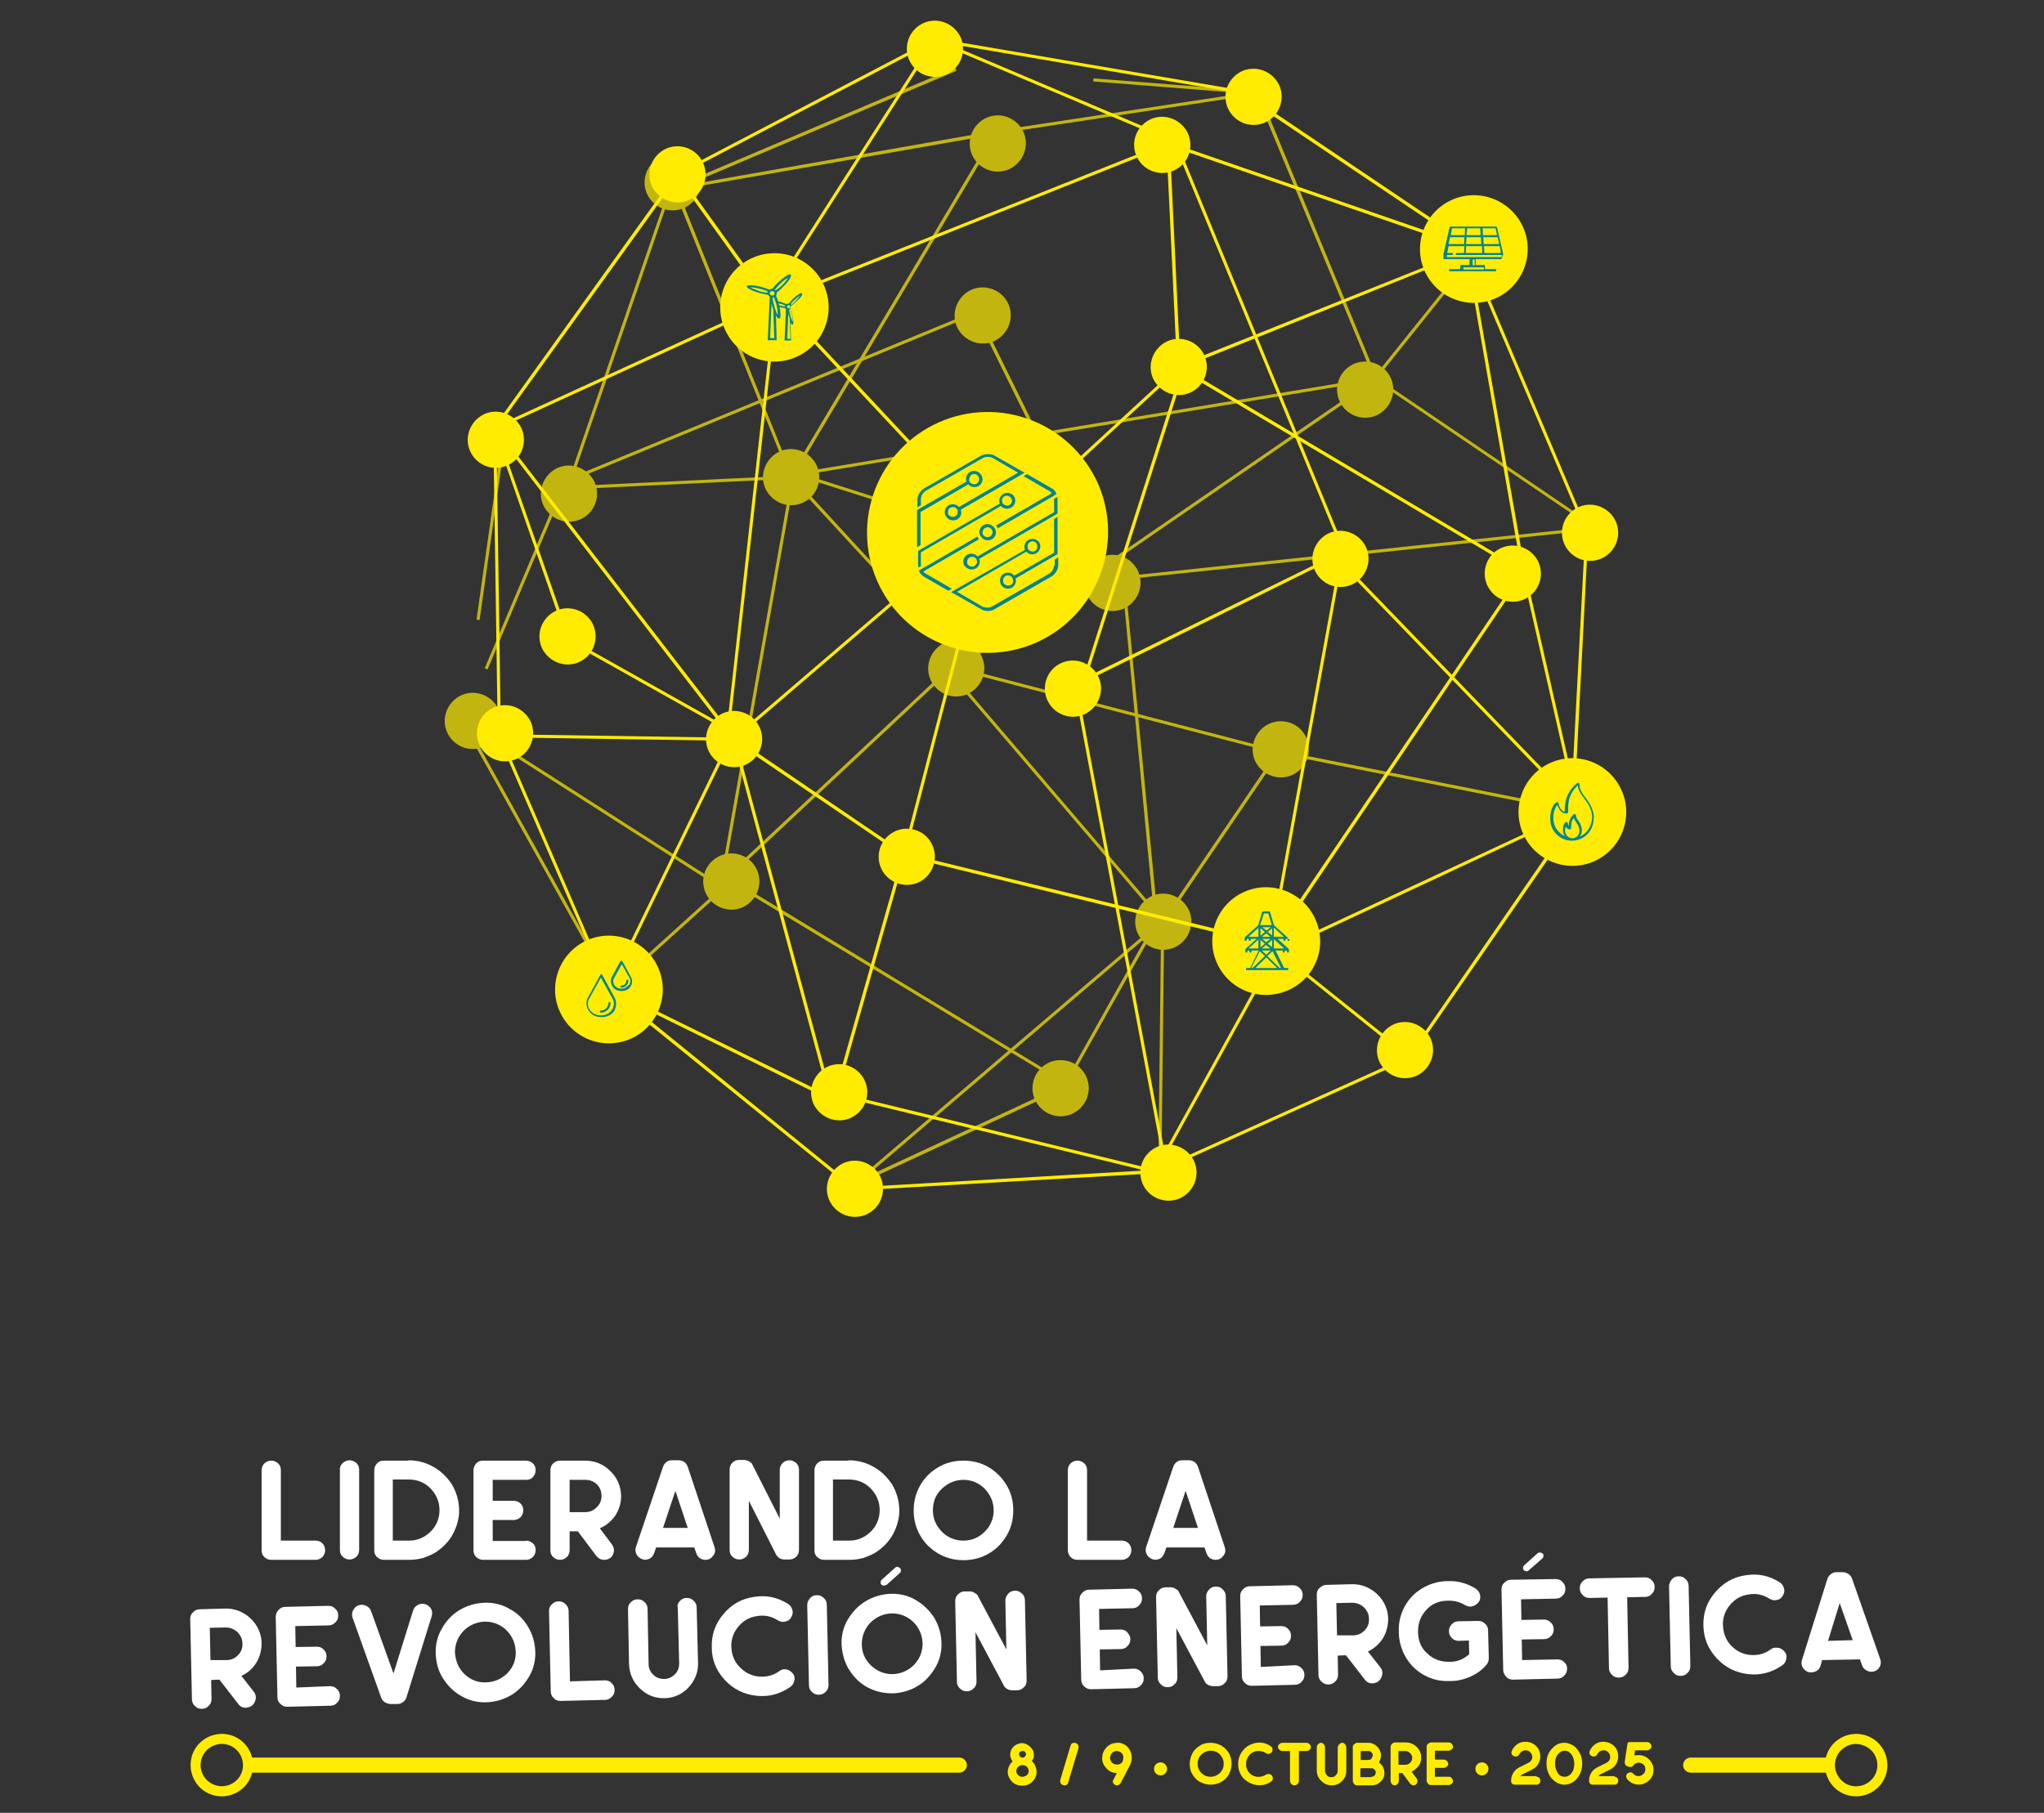 <?xml version="1.0" encoding="utf-8"?>
<!-- Generator: Adobe Illustrator 25.0.0, SVG Export Plug-In . SVG Version: 6.00 Build 0)  -->
<svg version="1.1" id="Capa_1" xmlns="http://www.w3.org/2000/svg" xmlns:xlink="http://www.w3.org/1999/xlink" x="0px" y="0px"
	 viewBox="0 0 595.3 528.1" style="enable-background:new 0 0 595.3 528.1;" xml:space="preserve">
<rect x="0" y="0" width="595.3" height="528.1" fill="#333333" stroke="none"/>
<style type="text/css">
	.st0{opacity:0.7;clip-path:url(#SVGID_2_);}
	.st1{clip-path:url(#SVGID_4_);fill:#FFEC00;}
	.st2{fill:#FFEC00;}
	.st3{fill:#008491;}
	.st4{fill:#FFFFFF;}
	.st5{clip-path:url(#SVGID_6_);fill:#FFEC00;}
</style>
<g>
	<defs>
		<rect id="SVGID_1_" x="-119.4" y="-258.1" width="841.9" height="1190.6"/>
	</defs>
	<clipPath id="SVGID_2_">
		<use xlink:href="#SVGID_1_"  style="overflow:visible;"/>
	</clipPath>
	<g class="st0">
		<g>
			<defs>
				<rect id="SVGID_3_" x="129.5" y="19.7" width="342.8" height="325.7"/>
			</defs>
			<clipPath id="SVGID_4_">
				<use xlink:href="#SVGID_3_"  style="overflow:visible;"/>
			</clipPath>
			
				<rect x="157.9" y="197.7" transform="matrix(0.174 -0.985 0.985 0.174 -12.992 380.76)" class="st1" width="125.1" height="0.9"/>
			
				<rect x="165.2" y="140.1" transform="matrix(0.999 -4.746726e-02 4.746726e-02 0.999 -6.449 9.55)" class="st1" width="65.2" height="0.9"/>
			<polygon class="st1" points="230.8,138.8 230,139.2 195.5,53.3 196.4,52.9 			"/>
			
				<rect x="133.5" y="97.1" transform="matrix(0.325 -0.946 0.946 0.325 29.661 236.737)" class="st1" width="94.2" height="0.9"/>
			
				<rect x="112.7" y="176.1" transform="matrix(0.389 -0.921 0.921 0.389 -71.392 245.435)" class="st1" width="73.1" height="0.9"/>
			
				<rect x="171.7" y="189.8" transform="matrix(0.539 -0.842 0.842 0.539 -117.685 252.842)" class="st1" width="0.9" height="88.2"/>
			<polygon class="st1" points="178,288.3 134.6,210.4 135.4,209.9 178.8,287.9 			"/>
			
				<rect x="172.9" y="273.4" transform="matrix(0.741 -0.671 0.671 0.741 -133.689 201.162)" class="st1" width="42.1" height="0.9"/>
			
				<rect x="304.1" y="302.2" transform="matrix(1.157590e-02 -1 1 1.157590e-02 31.671 637.443)" class="st1" width="68.3" height="0.9"/>
			
				<rect x="234.8" y="306.3" transform="matrix(0.76 -0.649 0.649 0.76 -128.82 264.355)" class="st1" width="118" height="0.9"/>
			<polygon class="st1" points="211.2,256.7 210.5,256.1 279.2,191.8 279.8,192.5 			"/>
			<polygon class="st1" points="279.1,192.5 230.1,139.3 230.8,138.7 279.8,191.9 			"/>
			<polygon class="st1" points="230.8,139.3 230,138.8 289.6,38.4 290.4,38.9 			"/>
			
				<rect x="265.4" y="152" transform="matrix(0.824 -0.567 0.567 0.824 -26.609 219.476)" class="st1" width="148.4" height="0.9"/>
			
				<rect x="307.6" y="185.3" transform="matrix(0.76 -0.65 0.65 0.76 -77.226 256.016)" class="st1" width="0.9" height="94.6"/>
			<polygon class="st1" points="339.2,268.8 338.4,268.3 372,218.8 372.8,219.3 			"/>
			
				<rect x="325" y="158.4" transform="matrix(0.252 -0.968 0.968 0.252 43.365 469.844)" class="st1" width="0.9" height="97"/>
			<polygon class="st1" points="460.9,237.1 372.3,219.5 372.5,218.6 461.1,236.2 			"/>
			<polygon class="st1" points="464.5,154.2 400.4,110.7 400.9,110 465,153.5 			"/>
			
				<rect x="391.4" y="90.6" transform="matrix(0.625 -0.78 0.78 0.625 84.719 358.692)" class="st1" width="49.3" height="0.9"/>
			<polygon class="st1" points="401.1,110.2 400.2,110.5 365.8,27.3 366.7,26.9 			"/>
			
				<rect x="289.6" y="32.4" transform="matrix(0.989 -0.15 0.15 0.989 -1.218 49.501)" class="st1" width="77.1" height="0.9"/>
			<polygon class="st1" points="290.1,39.1 196.2,55.5 196.1,54.6 289.9,38.1 			"/>
			<polygon class="st1" points="278.6,20.6 196.3,55.5 196,54.6 278.2,19.7 			"/>
			
				<rect x="321.9" y="-20.4" transform="matrix(7.824720e-02 -0.997 0.997 7.824720e-02 273.573 343.128)" class="st1" width="0.9" height="88.1"/>
			
				<rect x="99.6" y="168.9" transform="matrix(0.14 -0.99 0.99 0.14 -46.553 285.069)" class="st1" width="82.5" height="0.9"/>
			
				<rect x="277.9" y="101.6" transform="matrix(0.304 -0.953 0.953 0.304 48.219 371.64)" class="st1" width="0.9" height="102.4"/>
			<polygon class="st1" points="337.3,268.7 336.3,268.8 326.7,168.4 327.6,168.3 			"/>
			<polygon class="st1" points="310.2,316.1 212.8,257.1 213.3,256.3 310.6,315.3 			"/>
			<polygon class="st1" points="310.8,315.9 310,315.5 336.4,268.5 337.2,269 			"/>
			<polygon class="st1" points="249.1,345.4 248.7,344.5 308.7,316.6 309.1,317.5 			"/>
			
				<rect x="161.5" y="114.9" transform="matrix(0.925 -0.381 0.381 0.925 -26.959 94.403)" class="st1" width="127.4" height="0.9"/>
			<path class="st1" d="M145.2,206.7c1.8,4.1,0,8.9-4.2,10.8c-4.1,1.8-8.9,0-10.8-4.2c-1.8-4.1,0.1-8.9,4.2-10.8
				C138.5,200.7,143.4,202.6,145.2,206.7"/>
			<path class="st1" d="M173.2,140.5c1.8,4.1,0,9-4.2,10.8c-4.1,1.8-8.9-0.1-10.8-4.2c-1.8-4.1,0.1-8.9,4.2-10.8
				C166.5,134.5,171.3,136.4,173.2,140.5"/>
			<path class="st1" d="M203.4,49.8c1.8,4.1,0,8.9-4.2,10.8c-4.1,1.8-8.9,0-10.8-4.2c-1.8-4.1,0.1-8.9,4.2-10.8
				C196.8,43.8,201.6,45.7,203.4,49.8"/>
			<path class="st1" d="M237.9,135.7c1.8,4.1,0,9-4.2,10.8c-4.1,1.8-8.9-0.1-10.8-4.2c-1.8-4.1,0.1-8.9,4.2-10.8
				C231.2,129.7,236.1,131.6,237.9,135.7"/>
			<path class="st1" d="M220.5,253.5c1.8,4.1-0.1,8.9-4.2,10.8c-4.1,1.8-8.9,0-10.8-4.2c-1.8-4.1,0-8.9,4.2-10.8
				C213.8,247.5,218.7,249.3,220.5,253.5"/>
			<path class="st1" d="M316.4,313.7c1.8,4.1,0,8.9-4.2,10.8c-4.1,1.8-8.9,0-10.8-4.2c-1.8-4.1,0-8.9,4.2-10.8
				C309.7,307.7,314.6,309.6,316.4,313.7"/>
			<path class="st1" d="M346.3,265.2c1.8,4.1-0.1,8.9-4.2,10.8c-4.1,1.8-8.9,0-10.8-4.2c-1.8-4.1,0.1-8.9,4.2-10.8
				C339.6,259.2,344.4,261.1,346.3,265.2"/>
			<path class="st1" d="M286,191.4c1.8,4.1-0.1,8.9-4.2,10.8c-4.1,1.8-8.9,0-10.8-4.2c-1.8-4.1,0.1-8.9,4.2-10.8
				C279.3,185.4,284.2,187.3,286,191.4"/>
			<path class="st1" d="M331.5,166.5c1.8,4.1-0.1,8.9-4.2,10.8c-4.1,1.8-8.9,0-10.8-4.2c-1.8-4.1,0-8.9,4.2-10.8
				C324.9,160.5,329.7,162.4,331.5,166.5"/>
			<path class="st1" d="M380.5,215c1.8,4.1,0,8.9-4.2,10.8c-4.1,1.8-8.9-0.1-10.8-4.2c-1.8-4.1,0.1-8.9,4.2-10.8
				C373.9,209,378.7,210.8,380.5,215"/>
			<path class="st1" d="M405.1,110.2c1.8,4.1-0.1,8.9-4.2,10.8c-4.1,1.8-8.9,0-10.8-4.2c-1.8-4.1,0-8.9,4.2-10.8
				C398.5,104.2,403.3,106.1,405.1,110.2"/>
			<path class="st1" d="M293.7,88.6c1.8,4.1-0.1,8.9-4.2,10.8c-4.1,1.8-8.9-0.1-10.8-4.2c-1.8-4.1,0.1-8.9,4.2-10.8
				C287.1,82.6,291.9,84.5,293.7,88.6"/>
			<path class="st1" d="M298.1,38.5c1.8,4.1-0.1,8.9-4.2,10.8c-4.1,1.8-8.9,0-10.8-4.2c-1.8-4.1,0.1-8.9,4.2-10.8
				C291.4,32.5,296.2,34.3,298.1,38.5"/>
			<path class="st1" d="M436.8,69.8c1.8,4.1-0.1,8.9-4.2,10.8c-4.1,1.8-8.9-0.1-10.8-4.2c-1.8-4.1,0-8.9,4.2-10.8
				C430.2,63.8,435,65.7,436.8,69.8"/>
			<polygon class="st1" points="322.7,169.9 285,93.5 285.9,93.1 323.5,169.4 			"/>
			
				<rect x="230.5" y="124.4" transform="matrix(0.987 -0.163 0.163 0.987 -16.127 52.595)" class="st1" width="165.6" height="0.9"/>
			<polygon class="st1" points="464.8,154.3 327.2,168.8 327.1,167.9 464.7,153.4 			"/>
		</g>
	</g>
</g>
<rect x="221.6" y="64.1" transform="matrix(0.929 -0.37 0.37 0.929 -3.798 109.398)" class="st2" width="123" height="0.9"/>
<polygon class="st2" points="343.8,106.9 342.8,107 339.7,41.8 340.7,41.8 "/>
<polygon class="st2" points="429.4,72.9 343.5,107.4 343.1,106.5 429.1,72.1 "/>
<polygon class="st2" points="429.1,73 340.1,42.3 340.4,41.4 429.4,72.1 "/>
<rect x="305.3" y="-10.7" transform="matrix(0.39 -0.921 0.921 0.39 162.734 297.32)" class="st2" width="0.9" height="73.1"/>
<rect x="204.2" y="48.3" transform="matrix(0.539 -0.843 0.843 0.539 73.501 231.71)" class="st2" width="88.2" height="0.9"/>
<rect x="192.5" y="30.7" transform="matrix(0.886 -0.464 0.464 0.886 12.344 112.526)" class="st2" width="84.5" height="0.9"/>
<polygon class="st2" points="222.2,86.4 196.9,51.1 197.7,50.5 223,85.8 "/>
<rect x="140" y="105.6" transform="matrix(0.909 -0.416 0.416 0.909 -27.384 86.703)" class="st2" width="90" height="0.9"/>
<polygon class="st2" points="144.5,125.1 143.7,124.6 196.9,50.5 197.7,51.1 "/>
<rect x="144.3" y="124.8" transform="matrix(1 -1.479081e-02 1.479081e-02 1 -2.492 2.16)" class="st2" width="0.9" height="89.5"/>
<rect x="179.1" y="180.6" transform="matrix(1.514428e-02 -1 1 1.514428e-02 -37.885 391.154)" class="st2" width="0.9" height="68.3"/>
<polygon class="st2" points="213.4,215.6 143.7,125.1 144.5,124.6 214.2,215 "/>
<rect x="152.3" y="152.8" transform="matrix(0.111 -0.994 0.994 0.111 42.109 353.604)" class="st2" width="132.6" height="0.9"/>
<polygon class="st2" points="289.8,156.3 225.6,87.7 226.3,87 290.5,155.7 "/>
<rect x="280.5" y="131" transform="matrix(0.735 -0.678 0.678 0.735 -5.158 249.777)" class="st2" width="72.3" height="0.9"/>
<polygon class="st2" points="443.5,167 343.1,107.4 343.5,106.5 444,166.2 "/>
<polygon class="st2" points="370.8,275.4 370,274.8 443.3,166.3 444.1,166.8 "/>
<rect x="202.4" y="184.1" transform="matrix(0.759 -0.651 0.651 0.759 -60 206.875)" class="st2" width="94.6" height="0.9"/>
<polygon class="st2" points="263,249.3 213.5,215.7 214.1,214.9 263.5,248.5 "/>
<rect x="226.9" y="201.5" transform="matrix(0.252 -0.968 0.968 0.252 10.623 417.71)" class="st2" width="97" height="0.9"/>
<polygon class="st2" points="370.3,275.6 263.1,249.4 263.4,248.5 370.5,274.6 "/>
<polygon class="st2" points="243.9,318.8 243,318.5 262.8,248.8 263.7,249.1 "/>
<polygon class="st2" points="242.4,319.8 241.5,320.1 213.3,215.4 214.2,215.2 "/>
<polygon class="st2" points="241.7,320.4 177.1,288.6 177.6,287.8 242.1,319.5 "/>
<rect x="160.9" y="211" transform="matrix(0.918 -0.397 0.397 0.918 -86.431 84.654)" class="st2" width="0.9" height="80.5"/>
<rect x="154.7" y="251.7" transform="matrix(0.437 -0.9 0.9 0.437 -117.145 317.226)" class="st2" width="80" height="0.9"/>
<polygon class="st2" points="336.4,341.7 243.3,319.1 243.5,318.2 336.6,340.8 "/>
<rect x="317.6" y="308.7" transform="matrix(0.483 -0.876 0.876 0.483 -87.631 470.01)" class="st2" width="73.3" height="0.9"/>
<rect x="390.8" y="267.9" transform="matrix(0.625 -0.781 0.781 0.625 -81.596 415.405)" class="st2" width="0.9" height="49.3"/>
<rect x="332.9" y="324.1" transform="matrix(0.912 -0.411 0.411 0.912 -100.407 182.17)" class="st2" width="81.1" height="0.9"/>
<polygon class="st2" points="410.9,308.2 410.1,307.7 459.5,236 460.3,236.6 "/>
<rect x="367.5" y="256.3" transform="matrix(0.906 -0.423 0.423 0.906 -69.524 199.813)" class="st2" width="97" height="0.9"/>
<rect x="451" y="165.7" transform="matrix(0.975 -0.222 0.222 0.975 -33.217 105.006)" class="st2" width="0.9" height="69.7"/>
<polygon class="st2" points="444.2,166.5 443.2,166.6 426.8,72.8 427.7,72.6 "/>
<rect x="444.2" y="69.1" transform="matrix(0.921 -0.39 0.39 0.921 -9.182 182.435)" class="st2" width="0.9" height="89.4"/>
<polygon class="st2" points="458.4,236.5 457.4,236.5 461.7,154.9 462.6,155 "/>
<polygon class="st2" points="429,72.9 364.9,29.8 365.5,29 429.5,72.1 "/>
<rect x="318.1" y="-27.6" transform="matrix(0.168 -0.986 0.986 0.168 245.817 330.264)" class="st2" width="0.9" height="94.2"/>
<polygon class="st2" points="314.4,203.8 313.5,203.6 344.6,106 345.5,106.3 "/>
<rect x="189.6" y="173.2" transform="matrix(0.49 -0.872 0.872 0.49 -77.494 267.831)" class="st2" width="0.9" height="53.9"/>
<polygon class="st2" points="165.7,185.3 164.8,185.6 143.7,125 144.5,124.7 "/>
<rect x="366.5" y="38" transform="matrix(0.925 -0.381 0.381 0.925 -11.094 147.29)" class="st2" width="0.9" height="127.4"/>
<rect x="320.1" y="219.3" transform="matrix(0.179 -0.984 0.984 0.179 95.898 554.57)" class="st2" width="120.4" height="0.9"/>
<polygon class="st2" points="248.7,346.7 177,288.6 177.6,287.8 249.3,346 "/>
<polygon class="st2" points="336.5,341.8 249,346.8 248.9,345.9 336.5,340.8 "/>
<path class="st2" d="M368.4,35.7c-4.1,1.8-8.9,0-10.8-4.2c-1.8-4.1,0-8.9,4.2-10.8c4.1-1.8,8.9,0.1,10.8,4.2
	C374.4,29,372.5,33.9,368.4,35.7"/>
<path class="st2" d="M275.6,21.7c-4.1,1.8-8.9,0-10.8-4.2c-1.8-4.1,0-8.9,4.2-10.8c4.1-1.8,8.9,0.1,10.8,4.2
	C281.6,15.1,279.7,19.9,275.6,21.7"/>
<path class="st2" d="M341.8,49.7c-4.1,1.8-8.9,0-10.8-4.2c-1.8-4.1,0-8.9,4.2-10.8c4.1-1.8,8.9,0.1,10.8,4.2
	C347.8,43.1,346,47.9,341.8,49.7"/>
<path class="st2" d="M435.6,86.9c-7.9,3.5-17.2-0.1-20.7-8c-3.5-7.9,0.1-17.2,8-20.7c7.9-3.5,17.2,0.1,20.7,8
	C447.1,74.1,443.5,83.4,435.6,86.9"/>
<path class="st2" d="M346.6,114.4c-4.1,1.8-8.9-0.1-10.8-4.2c-1.8-4.1,0.1-8.9,4.2-10.8c4.1-1.8,8.9,0,10.8,4.2
	C352.6,107.8,350.7,112.6,346.6,114.4"/>
<path class="st2" d="M231.9,104c-8,3.5-17.3-0.1-20.8-8.1c-3.5-8,0.1-17.3,8.1-20.8c8-3.5,17.3,0.1,20.8,8.1
	C243.5,91.2,239.9,100.5,231.9,104"/>
<path class="st2" d="M168.6,192.9c-4.1,1.8-8.9-0.1-10.8-4.2c-1.8-4.1,0-8.9,4.2-10.8c4.1-1.8,8.9,0,10.8,4.2
	C174.6,186.3,172.7,191.1,168.6,192.9"/>
<path class="st2" d="M217.1,222.8c-4.1,1.8-8.9,0-10.8-4.2c-1.8-4.1,0.1-8.9,4.2-10.8c4.1-1.8,8.9,0,10.8,4.2
	C223.1,216.2,221.2,221,217.1,222.8"/>
<path class="st2" d="M301.8,187.2c-17.7,7.8-38.5-0.2-46.3-17.9c-7.8-17.7,0.2-38.4,18-46.3c17.7-7.8,38.4,0.2,46.3,17.9
	C327.5,158.6,319.5,179.3,301.8,187.2"/>
<path class="st2" d="M315.8,208.1c-4.1,1.8-8.9,0-10.8-4.2c-1.8-4.1,0-9,4.2-10.8c4.1-1.8,8.9,0.1,10.8,4.2
	C321.8,201.4,319.9,206.2,315.8,208.1"/>
<path class="st2" d="M267.4,257.1c-4.1,1.8-9-0.1-10.8-4.2c-1.8-4.1,0-8.9,4.2-10.8c4.1-1.8,9,0,10.8,4.2
	C273.4,250.4,271.5,255.3,267.4,257.1"/>
<path class="st2" d="M375.1,288.5c-8,3.5-17.2-0.1-20.7-8c-3.5-7.9,0.1-17.2,8-20.7c7.9-3.5,17.2,0.1,20.7,8
	C386.7,275.8,383.1,285,375.1,288.5"/>
<path class="st2" d="M393.7,170.3c-4.1,1.8-8.9,0-10.8-4.2c-1.8-4.1,0.1-8.9,4.2-10.8c4.1-1.8,8.9,0.1,10.8,4.2
	C399.7,163.6,397.8,168.5,393.7,170.3"/>
<path class="st2" d="M443.9,174.6c-4.1,1.8-8.9,0-10.8-4.2c-1.8-4.1,0-9,4.2-10.8c4.1-1.8,8.9,0.1,10.8,4.2
	C449.9,168,448,172.8,443.9,174.6"/>
<path class="st2" d="M466.4,162.7c-4.1,1.8-8.9,0-10.8-4.2c-1.8-4.1,0-8.9,4.2-10.8c4.1-1.8,8.9,0.1,10.8,4.2
	C472.4,156.1,470.5,160.9,466.4,162.7"/>
<path class="st2" d="M464.3,250.9c-7.9,3.5-17.2-0.1-20.7-8c-3.5-7.9,0.1-17.2,8-20.7c7.9-3.5,17.2,0.1,20.7,8.1
	C475.8,238.1,472.2,247.4,464.3,250.9"/>
<path class="st2" d="M412.5,313.4c-4.1,1.8-8.9,0-10.8-4.2c-1.8-4.1,0.1-8.9,4.2-10.8c4.1-1.8,8.9,0.1,10.8,4.2
	C418.5,306.7,416.6,311.6,412.5,313.4"/>
<path class="st2" d="M343.6,349.1c-4.1,1.8-9-0.1-10.8-4.2c-1.8-4.1,0-8.9,4.2-10.8c4.1-1.8,8.9,0.1,10.8,4.2
	C349.6,342.4,347.8,347.2,343.6,349.1"/>
<path class="st2" d="M247.7,325.7c-4.1,1.8-8.9-0.1-10.8-4.2c-1.8-4.1,0.1-8.9,4.2-10.8c4.1-1.8,8.9,0,10.8,4.2
	C253.7,319,251.9,323.8,247.7,325.7"/>
<path class="st2" d="M252.3,353.8c-4.1,1.8-8.9,0-10.8-4.2c-1.8-4.1,0.1-8.9,4.2-10.8c4.1-1.8,8.9,0.1,10.8,4.2
	C258.3,347.2,256.4,352,252.3,353.8"/>
<path class="st2" d="M183.7,302.6c-8,3.5-17.2-0.1-20.7-8c-3.5-7.9,0.1-17.2,8-20.7c7.9-3.5,17.2,0.1,20.7,8
	C195.2,289.8,191.6,299.1,183.7,302.6"/>
<path class="st2" d="M150.4,221.1c-4.1,1.8-8.9,0-10.8-4.2c-1.8-4.1,0-8.9,4.2-10.8c4.1-1.8,8.9,0.1,10.8,4.2
	C156.4,214.4,154.5,219.3,150.4,221.1"/>
<path class="st2" d="M147.7,135.6c-4.1,1.8-8.9,0-10.8-4.2c-1.8-4.1,0.1-8.9,4.2-10.8c4.1-1.8,8.9,0.1,10.8,4.2
	C153.7,129,151.9,133.8,147.7,135.6"/>
<path class="st2" d="M200.6,58.3c-4.1,1.8-8.9-0.1-10.8-4.2c-1.8-4.1,0.1-8.9,4.2-10.8c4.1-1.8,8.9,0,10.8,4.2
	C206.6,51.6,204.8,56.5,200.6,58.3"/>
<polygon class="st2" points="312.9,200.1 312.5,199.2 388.8,161.6 389.2,162.4 "/>
<polygon class="st2" points="457.3,233.6 387.6,161.4 388.3,160.8 458,233 "/>
<polygon class="st2" points="339.6,337.9 338.7,338.1 313.5,203.8 314.4,203.6 "/>
<path class="st3" d="M307,164.7c0,0.9-0.6,1.9-1.4,2.4l-16.7,9.6c-0.3,0.2-0.8,0.3-1.4,0.3c-0.5,0-1-0.1-1.4-0.3l-6.5-3.8l-0.9-0.5
	l0.9-0.5l19.3-11.2c0.4,0.5,1.1,0.8,1.7,0.8c0.4,0,0.8-0.1,1.2-0.3c0.5-0.3,0.9-0.8,1.1-1.4c0.1-0.4,0.1-0.9,0-1.3
	c-0.1-0.2-0.1-0.3-0.2-0.4c-0.1-0.1-0.1-0.2-0.2-0.3c-0.7-0.8-2-1.1-3-0.5c-1,0.6-1.4,1.8-1,2.9L278,171.9l-1,0.6l0,0l0.9,0.5
	l0.9,0.5l7,4c0.5,0.3,1.2,0.5,1.9,0.5c0.7,0,1.4-0.2,1.9-0.5l16.7-9.6c1-0.6,1.9-2,1.9-3.2v-2.3l-1,0.6V164.7z M300,157.9
	c0.2-0.1,0.5-0.2,0.7-0.2c0.4,0,0.8,0.2,1,0.4c0.1,0.1,0.2,0.2,0.2,0.3c0.1,0.1,0.1,0.3,0.2,0.5c0,0.2,0,0.4,0,0.7
	c-0.1,0.4-0.3,0.7-0.7,0.9c-0.5,0.3-1.2,0.2-1.7-0.2c-0.1-0.1-0.2-0.2-0.3-0.4c-0.1-0.1-0.1-0.3-0.1-0.4
	C299.2,158.9,299.4,158.2,300,157.9"/>
<path class="st3" d="M286.4,153c-1,0.6-1.4,1.8-1,2.8c0,0.1,0.1,0.3,0.2,0.4c0.1,0.1,0.2,0.2,0.3,0.4c0.4,0.5,1.1,0.8,1.8,0.8
	c0.4,0,0.8-0.1,1.2-0.3c0.5-0.3,0.9-0.8,1.1-1.4c0.1-0.5,0.1-0.9-0.1-1.4c0-0.1-0.1-0.3-0.2-0.4c-0.1-0.1-0.2-0.2-0.3-0.4
	C288.7,152.7,287.4,152.4,286.4,153 M288.6,154c0.1,0.1,0.2,0.2,0.3,0.3c0.1,0.1,0.1,0.3,0.1,0.4c0.1,0.2,0.1,0.5,0,0.7
	c-0.1,0.4-0.3,0.7-0.7,0.9c-0.5,0.3-1.3,0.2-1.7-0.2c-0.1-0.1-0.2-0.2-0.3-0.3c-0.1-0.1-0.1-0.3-0.1-0.4c-0.1-0.6,0.1-1.3,0.7-1.6
	c0.2-0.1,0.5-0.2,0.7-0.2C288,153.6,288.3,153.7,288.6,154"/>
<path class="st3" d="M307.7,143.9c-0.1-0.3-0.3-0.5-0.4-0.8c-0.2-0.2-0.4-0.5-0.6-0.6c-0.1-0.1-0.3-0.2-0.5-0.3l-7.1-4.1l-1,0.6
	l7.6,4.4c0,0,0,0,0,0c0.2,0.1,0.5,0.4,0.6,0.6l-16.2,9.4c0.1,0.1,0.2,0.2,0.3,0.4c0.1,0.1,0.1,0.3,0.2,0.4l16.2-9.4L307.7,143.9z"/>
<path class="st3" d="M284.7,156.3l-16.2,9.4l-0.9,0.5c0.1,0.3,0.3,0.5,0.4,0.8c0.3,0.4,0.7,0.7,1.1,1l7.1,4.1l1-0.6l-7.6-4.4
	c-0.2-0.1-0.5-0.4-0.7-0.6l16.2-9.4c-0.1-0.1-0.2-0.2-0.3-0.4C284.8,156.5,284.7,156.4,284.7,156.3"/>
<path class="st3" d="M268.2,164.7v-3.8l23.3-13.5c0.4,0.5,1.1,0.8,1.8,0.8c0.4,0,0.8-0.1,1.2-0.3c0.5-0.3,0.9-0.8,1.1-1.4
	c0.1-0.5,0.1-0.9,0-1.4c-0.1-0.1-0.1-0.3-0.2-0.4c-0.1-0.1-0.2-0.2-0.2-0.3c-0.7-0.8-2-1.1-3-0.5c-1,0.6-1.4,1.8-1,2.8l-22.8,13.2
	l-1,0.6v1v3.2c0,0.2,0,0.4,0.1,0.6l0.9-0.5C268.2,164.8,268.2,164.7,268.2,164.7 M292.5,144.6c0.2-0.1,0.5-0.2,0.7-0.2
	c0.4,0,0.7,0.2,1,0.4c0.1,0.1,0.2,0.2,0.3,0.3c0.1,0.1,0.1,0.3,0.2,0.4c0,0.2,0.1,0.5,0,0.7c-0.1,0.4-0.3,0.7-0.7,0.9
	c-0.5,0.3-1.2,0.2-1.7-0.2c-0.1-0.1-0.2-0.2-0.3-0.3c-0.1-0.1-0.1-0.3-0.1-0.4C291.7,145.6,291.9,144.9,292.5,144.6"/>
<path class="st3" d="M268.2,149.1l13.8-8c0.4,0.5,1.1,0.8,1.8,0.8c0.4,0,0.8-0.1,1.2-0.3c0.5-0.3,0.9-0.8,1.1-1.4
	c0.1-0.5,0.1-0.9-0.1-1.4c0-0.1-0.1-0.3-0.2-0.4c-0.1-0.1-0.2-0.3-0.3-0.4c-0.7-0.8-2-1.1-3-0.5c-1,0.6-1.4,1.8-1,2.8l-13.4,7.7
	l-1,0.6v1v9.8l1-0.6V149.1z M283,138.3c0.2-0.1,0.5-0.2,0.7-0.2c0.4,0,0.7,0.1,1,0.4c0.1,0.1,0.2,0.2,0.3,0.4
	c0.1,0.1,0.1,0.3,0.1,0.4c0.1,0.2,0.1,0.5,0,0.7c-0.1,0.4-0.3,0.7-0.7,0.9c-0.5,0.3-1.3,0.2-1.7-0.2c-0.1-0.1-0.2-0.2-0.3-0.3
	c-0.1-0.1-0.1-0.3-0.1-0.4C282.2,139.3,282.5,138.6,283,138.3"/>
<path class="st3" d="M268.2,145.4c0-0.9,0.6-1.9,1.4-2.4l16.7-9.6c0.4-0.2,0.9-0.3,1.4-0.3c0.5,0,1,0.1,1.4,0.3l7.4,4.3l-17.2,10
	c-0.7-0.8-2-1.1-3-0.5c-1,0.6-1.4,1.8-1,2.8c0,0.1,0.1,0.3,0.2,0.4c0.1,0.1,0.2,0.2,0.3,0.4c0.4,0.5,1.1,0.8,1.8,0.8
	c0.4,0,0.8-0.1,1.2-0.3c0.5-0.3,0.9-0.8,1.1-1.4c0.1-0.5,0.1-0.9-0.1-1.4l17.6-10.2l1-0.6l-0.9-0.5l-7.9-4.5
	c-0.5-0.3-1.1-0.4-1.9-0.4c-0.7,0-1.4,0.2-1.9,0.4l-16.7,9.6c-1,0.6-1.9,2-1.9,3.2v2.3l1-0.6V145.4z M278.9,149.5
	c-0.1,0.4-0.3,0.7-0.7,0.9c-0.5,0.3-1.2,0.2-1.7-0.2c-0.1-0.1-0.2-0.2-0.3-0.3c-0.1-0.1-0.1-0.3-0.1-0.4c-0.1-0.6,0.1-1.3,0.7-1.6
	c0.2-0.1,0.5-0.2,0.7-0.2c0.4,0,0.7,0.1,1,0.4c0.1,0.1,0.2,0.2,0.3,0.3c0.1,0.1,0.1,0.3,0.2,0.4
	C278.9,149.1,278.9,149.3,278.9,149.5"/>
<path class="st3" d="M307,161l-11.6,6.7c-0.7-0.9-2-1.1-3-0.6c-1,0.6-1.4,1.8-1,2.9c0,0.1,0.1,0.2,0.1,0.3c0.1,0.2,0.2,0.3,0.3,0.4
	c0.4,0.5,1.1,0.8,1.7,0.8c0.4,0,0.8-0.1,1.2-0.3c0.5-0.3,0.9-0.8,1.1-1.4c0.1-0.4,0.1-0.9,0-1.3L307,162l1-0.6v-1v-9.8l-1,0.6V161z
	 M295.1,169.5c-0.1,0.4-0.3,0.7-0.7,0.9c-0.5,0.3-1.2,0.2-1.7-0.1c-0.1-0.1-0.3-0.2-0.4-0.4c-0.1-0.1-0.1-0.2-0.1-0.4
	c-0.2-0.6,0.1-1.3,0.6-1.7c0.2-0.1,0.5-0.2,0.7-0.2c0.4,0,0.8,0.2,1.1,0.4c0.1,0.1,0.2,0.2,0.2,0.3c0.1,0.2,0.1,0.3,0.2,0.5
	C295.1,169.1,295.1,169.3,295.1,169.5"/>
<path class="st3" d="M307.9,144.8l-0.9,0.5c0,0,0,0.1,0,0.1v3.8l-22.3,12.9c-0.7-0.8-2-1.1-3-0.5c-1,0.6-1.4,1.8-1,2.8
	c0,0.1,0.1,0.3,0.2,0.4c0.1,0.1,0.2,0.2,0.3,0.3c0.4,0.5,1.1,0.8,1.8,0.8c0.4,0,0.8-0.1,1.2-0.3c0.5-0.3,0.9-0.8,1.1-1.4
	c0.1-0.5,0.1-0.9-0.1-1.4l21.8-12.6l1-0.6v-1v-3.2C308,145.2,308,145,307.9,144.8 M283.8,164.9c-0.5,0.3-1.3,0.2-1.7-0.2
	c-0.1-0.1-0.2-0.2-0.3-0.3c-0.1-0.1-0.1-0.3-0.1-0.4c-0.1-0.6,0.1-1.3,0.7-1.6c0.2-0.1,0.5-0.2,0.7-0.2c0.4,0,0.7,0.1,1,0.4
	c0.1,0.1,0.2,0.2,0.3,0.4c0.1,0.1,0.1,0.3,0.1,0.4c0.1,0.2,0.1,0.5,0,0.7C284.3,164.4,284.1,164.7,283.8,164.9"/>
<path class="st3" d="M437.8,74C437.8,74,437.8,74,437.8,74C437.8,74,437.8,74,437.8,74l-0.6-2.6c0,0,0,0,0,0l-0.6-2.6c0,0,0,0,0,0
	l-0.6-2.6c0-0.1-0.2-0.2-0.3-0.2h-13.2c-0.1,0-0.3,0.1-0.3,0.2l-0.6,2.6c0,0,0,0,0,0l-0.6,2.6c0,0,0,0,0,0l-0.6,2.6c0,0,0,0,0,0
	c0,0,0,0,0,0c0,0,0,0,0,0v1.2c0,0.2,0.1,0.3,0.3,0.3h7.3v1.7h-2.4c-0.2,0-0.3,0.1-0.3,0.3v0.9h-3c-0.2,0-0.3,0.1-0.3,0.3
	c0,0.2,0.1,0.3,0.3,0.3h3.3h6.6h3.3c0.2,0,0.3-0.1,0.3-0.3c0-0.2-0.1-0.3-0.3-0.3h-3v-0.9c0-0.2-0.1-0.3-0.3-0.3h-2.4v-1.7h7.3
	c0.2,0,0.3-0.1,0.3-0.3L437.8,74L437.8,74L437.8,74C437.8,74,437.8,74,437.8,74C437.8,74,437.8,74,437.8,74 M437.1,73.7h-4.8l-0.1-2
	h4.6L437.1,73.7z M436.2,69.1l0.4,2h-4.5l-0.1-2H436.2z M435.6,66.5l0.4,2h-4.1l-0.1-2H435.6z M427.3,66.5h3.8l0.1,2h-4.1
	L427.3,66.5z M427.1,69.1h4.2l0.1,2H427L427.1,69.1z M427,71.7h4.6l0.1,2h-4.8L427,71.7z M422.9,66.5h3.8l-0.1,2h-4.1L422.9,66.5z
	 M422.3,69.1h4.2l-0.1,2h-4.5L422.3,69.1z M432.2,77.9v0.6h-6v-0.6h2.4h1.2H432.2z M428.9,75.6h0.6v1.7h-0.6V75.6z M429.9,74.9
	C429.9,74.9,429.9,74.9,429.9,74.9h-1.2c0,0,0,0,0,0h-7.3v-0.6h1.5c0.2,0,0.3-0.1,0.3-0.3c0-0.2-0.1-0.3-0.3-0.3h-1.4l0.4-2h4.6
	l-0.1,2h-2.1c-0.2,0-0.3,0.1-0.3,0.3c0,0.2,0.1,0.3,0.3,0.3h2.4h0h5.5h0h5.2v0.6H429.9z"/>
<path class="st3" d="M230.3,80c-0.1-0.1-0.1-0.1-0.2-0.1c-0.6,0-2,1-3.5,2.4c-0.6,0.6-1.2,1.2-1.6,1.8c0,0-0.1,0-0.1,0
	c-0.3,0-0.5,0.1-0.8,0.3c-0.6-0.3-1.4-0.5-2.3-0.8c-1.2-0.3-2.4-0.5-3.2-0.5c-0.7,0-1.1,0.1-1.1,0.3c-0.1,0.5,1.6,1.4,3.9,2
	c0.9,0.2,1.7,0.4,2.3,0.5c0.1,0.1,0.2,0.3,0.3,0.4c0.1,0.1,0.1,0.1,0.2,0.1l-0.6,12.7h2.6l-0.2-7.2c0.3,0.6,0.6,0.9,0.9,0.9
	c0,0,0,0,0.1,0c0.5-0.1,0.4-2.1-0.2-4.4c-0.2-0.9-0.5-1.6-0.8-2.3c0.2-0.3,0.3-0.6,0.2-0.9c0.6-0.4,1.2-0.9,1.8-1.6
	C229.6,82.1,230.7,80.4,230.3,80 M224.9,86.1c-0.2,0-0.3-0.1-0.5-0.2c-0.3-0.3-0.3-0.7,0-0.9c0.1-0.1,0.3-0.2,0.5-0.2
	c0.2,0,0.3,0.1,0.5,0.2c0.3,0.3,0.3,0.7,0,0.9C225.2,86,225.1,86.1,224.9,86.1 M219.1,84c-0.2-0.1-0.4-0.2-0.5-0.3h0
	c0.8,0,1.9,0.2,3,0.5c0.7,0.2,1.4,0.4,2,0.7c-0.1,0.1-0.1,0.2-0.1,0.4c-0.6-0.1-1.3-0.2-2.1-0.4C220.6,84.6,219.8,84.3,219.1,84
	 M225.5,98.5h-1.2l0.4-10.2c0,0.2,0.1,0.4,0.1,0.6c0.1,0.4,0.2,0.8,0.4,1.2L225.5,98.5z M226.5,91.1c0,0.2,0,0.4,0,0.6
	c-0.1-0.1-0.2-0.3-0.3-0.5c-0.3-0.7-0.6-1.5-0.8-2.4c-0.2-0.7-0.3-1.4-0.4-2.1c0.1,0,0.2,0,0.4-0.1c0.2,0.6,0.5,1.3,0.7,2
	C226.3,89.5,226.5,90.4,226.5,91.1 M225.9,84.6c0,0-0.1-0.1-0.1-0.1c0,0-0.1-0.1-0.1-0.1c0.4-0.5,0.9-1.1,1.4-1.6
	c0.6-0.6,1.3-1.2,1.9-1.6c0.2-0.1,0.4-0.2,0.5-0.3c-0.1,0.1-0.2,0.3-0.3,0.5c-0.4,0.6-1,1.3-1.6,1.9C227,83.8,226.4,84.3,225.9,84.6
	"/>
<path class="st3" d="M233.6,85.5c0,0-0.1-0.1-0.2-0.1c-0.4,0-1.5,0.7-2.5,1.7c-0.4,0.4-0.8,0.9-1.1,1.3c0,0-0.1,0-0.1,0
	c-0.2,0-0.4,0.1-0.6,0.2c-0.5-0.2-1-0.4-1.6-0.6c-0.4-0.1-0.7-0.2-1.1-0.2c0,0.2,0.1,0.3,0.1,0.5c0.3,0.1,0.5,0.1,0.8,0.2
	c0.5,0.1,1,0.3,1.4,0.5c0,0.1-0.1,0.2-0.1,0.3c-0.4-0.1-1-0.2-1.5-0.3c-0.2,0-0.4-0.1-0.6-0.2c0,0.2,0.1,0.4,0.1,0.5
	c0.1,0,0.2,0.1,0.3,0.1c0.6,0.2,1.2,0.3,1.7,0.3c0,0.1,0.1,0.2,0.2,0.3c0,0,0.1,0.1,0.1,0.1l-0.4,9.1h1.9l-0.2-5.2
	c0.2,0.4,0.4,0.6,0.6,0.6c0,0,0,0,0,0c0.4-0.1,0.3-1.5-0.1-3.1c-0.2-0.6-0.4-1.2-0.6-1.6c0.1-0.2,0.2-0.4,0.2-0.7
	c0.4-0.3,0.8-0.7,1.3-1.1C233.1,86.9,233.9,85.8,233.6,85.5 M229.4,89c0.1-0.1,0.2-0.1,0.3-0.1c0.1,0,0.2,0,0.3,0.1
	c0.2,0.2,0.2,0.5,0,0.7c-0.1,0.1-0.2,0.1-0.3,0.1c-0.1,0-0.2,0-0.3-0.1C229.2,89.5,229.2,89.2,229.4,89 M229.3,98.7l0.3-7.3
	c0,0.1,0.1,0.3,0.1,0.4c0.1,0.3,0.2,0.6,0.3,0.9l0.2,6H229.3z M230.6,91.6c0.2,0.6,0.3,1.3,0.3,1.8c0,0.2,0,0.3,0,0.4
	c-0.1-0.1-0.1-0.2-0.2-0.4c-0.2-0.5-0.4-1.1-0.6-1.7c-0.1-0.5-0.2-1-0.3-1.5c0.1,0,0.2,0,0.3-0.1C230.3,90.6,230.5,91.1,230.6,91.6
	 M230.5,88.8c0,0-0.1-0.1-0.1-0.1c0,0-0.1-0.1-0.1-0.1c0.3-0.4,0.6-0.8,1-1.1c0.5-0.5,1-0.9,1.4-1.2c0.1-0.1,0.3-0.2,0.3-0.2
	c-0.1,0.1-0.1,0.2-0.2,0.3c-0.3,0.4-0.7,0.9-1.2,1.4C231.2,88.2,230.8,88.5,230.5,88.8"/>
<path class="st3" d="M464.2,238.1l0-0.2c-0.2-2.5-1.4-4.1-2.4-5.5c-1-1.3-1.8-2.4-1.8-4c0-0.1-0.1-0.3-0.2-0.3
	c-0.1-0.1-0.3-0.1-0.4,0c-1.5,1.1-2.8,3-3.3,4.8c-0.3,1.2-0.4,2.6-0.4,3.6c-1.4-0.3-1.8-2.4-1.8-2.5c0-0.1-0.1-0.2-0.2-0.3
	c-0.1-0.1-0.2-0.1-0.3,0c-0.1,0-1.8,0.9-1.9,4.5c0,0.1,0,0.2,0,0.4c0,3.5,2.8,6.3,6.3,6.3c3.5,0,6.3-2.8,6.3-6.3
	C464.2,238.4,464.2,238.2,464.2,238.1 M455.8,242c0,0,0-0.1,0-0.1c0-0.5,0.1-0.9,0.2-1.1c0.2,0.4,0.6,0.8,1.2,0.8
	c0.2,0,0.4-0.2,0.4-0.4c0-0.5,0-1.1,0.1-1.6c0.1-0.5,0.4-1,0.7-1.3c0.1,0.5,0.4,0.9,0.7,1.3c0.4,0.6,0.8,1.2,0.9,2.2
	c0,0.1,0,0.1,0,0.2c0,1.2-0.9,2.2-2.1,2.2C456.8,244.2,455.8,243.2,455.8,242 M460.1,243.7c0.4-0.5,0.6-1.1,0.6-1.8
	c0-0.1,0-0.2,0-0.3c-0.1-1.1-0.6-1.9-1-2.5c-0.4-0.5-0.7-1-0.7-1.6c0-0.1-0.1-0.3-0.2-0.3c-0.1-0.1-0.3,0-0.4,0
	c-0.7,0.5-1.2,1.4-1.4,2.2c-0.1,0.4-0.1,0.9-0.1,1.2c-0.2-0.3-0.3-0.7-0.3-0.8c0-0.1-0.1-0.2-0.2-0.3c-0.1-0.1-0.2-0.1-0.3,0
	c-0.1,0-0.9,0.5-0.9,2.1c0,0.1,0,0.1,0,0.2c0,0.7,0.2,1.3,0.6,1.8c-2-0.9-3.4-2.8-3.4-5.2c0-0.1,0-0.2,0-0.3
	c0.1-2.1,0.7-3.1,1.2-3.6c0.3,1.1,1.1,2.5,2.7,2.5c0.2,0,0.4-0.2,0.4-0.4c0-1.2,0-2.5,0.3-3.8c0.4-1.4,1.3-2.9,2.5-4
	c0.2,1.5,1,2.6,1.9,3.8c1,1.4,2.1,2.8,2.3,5.1l0,0.2c0,0.1,0,0.3,0,0.4C463.5,240.9,462.1,242.9,460.1,243.7"/>
<path class="st3" d="M179.1,290.8l-3.7-6.8c0-0.1-0.1-0.1-0.2-0.2c-0.1,0-0.2,0-0.2,0c-0.1,0-0.1,0.1-0.1,0.1l-3.7,6.8
	c-0.6,1-0.5,2.5,0.2,3.6c0.5,0.8,1.5,2,3.8,2c2.3,0,3.4-1.3,3.8-2C179.5,293.3,179.6,291.8,179.1,290.8 M178.3,294.1
	c-0.4,0.6-1.3,1.7-3.3,1.7c-1.9,0-2.9-1.1-3.3-1.7c-0.6-1-0.6-2.2-0.2-3l3.5-6.3l3.5,6.3C178.9,291.9,178.9,293.1,178.3,294.1"/>
<path class="st3" d="M177.5,291.9c-0.2,0-0.3,0.1-0.3,0.3c0,1.2-1,2.2-2.2,2.2c-0.2,0-0.3,0.1-0.3,0.3s0.1,0.3,0.3,0.3
	c1.6,0,2.8-1.3,2.8-2.8C177.9,292.1,177.7,291.9,177.5,291.9"/>
<path class="st3" d="M181,288.7c1.2,0,2.2-0.5,2.7-1.4c0.5-0.8,0.5-1.8,0.1-2.6l-2.5-4.6c0-0.1-0.1-0.1-0.2-0.2c-0.1,0-0.2,0-0.3,0
	c-0.1,0-0.1,0.1-0.1,0.1l-2.5,4.6c-0.4,0.7-0.4,1.7,0.1,2.6C178.8,288.2,179.8,288.7,181,288.7 M183,287c-0.3,0.4-0.9,1-2,1
	c-1.3,0-1.9-0.7-2.1-1.1c-0.4-0.6-0.4-1.4-0.1-1.9l2.3-4.1l2.3,4.1c0.3,0.5,0.2,1.3-0.1,1.9L183,287L183,287z"/>
<path class="st3" d="M182.7,285.4c-0.2,0-0.3,0.1-0.3,0.3c0,0.8-0.6,1.4-1.4,1.4c-0.2,0-0.3,0.1-0.3,0.3c0,0.2,0.1,0.3,0.3,0.3
	c1.1,0,2-0.9,2-2C183,285.5,182.9,285.4,182.7,285.4"/>
<path class="st3" d="M375,273.3c0-0.1,0-0.2-0.1-0.3l-3.8-3.4c0,0-0.1,0-0.1-0.1v0c0,0,0-0.1,0-0.1l-1.1-3.7c0-0.1-0.1-0.2-0.3-0.2
	h-1.7c-0.1,0-0.2,0.1-0.3,0.2l-1.1,3.7c0,0,0,0.1,0,0.1v0c0,0-0.1,0-0.1,0.1l-3.8,3.4c-0.1,0.1-0.1,0.2-0.1,0.3c0,0,0,0,0,0v0.5
	c0,0.2,0.1,0.3,0.3,0.3c0.2,0,0.3-0.1,0.3-0.3v0v-0.3h0.6v0.3c0,0.2,0.1,0.3,0.3,0.3c0.2,0,0.3-0.1,0.3-0.3v0v-0.3h1.6h0.1l-3.2,2.9
	c-0.1,0.1-0.1,0.2-0.1,0.3c0,0,0,0,0,0v0.5c0,0.2,0.1,0.3,0.3,0.3c0.2,0,0.3-0.1,0.3-0.3c0,0,0,0,0,0v-0.3h0.6v0.3
	c0,0.2,0.1,0.3,0.3,0.3c0.2,0,0.3-0.1,0.3-0.3v0v-0.3h2.1l-2.5,5.1h-1.2v0.6h2.4l0,0l0,0h7.5l0,0l0,0h2.4V282h-1.2l-2.5-5.1h2.1v0.3
	c0,0.2,0.1,0.3,0.3,0.3c0.2,0,0.3-0.1,0.3-0.3v0v-0.3h0.6v0.3c0,0.2,0.1,0.3,0.3,0.3s0.3-0.1,0.3-0.3v0v-0.5c0,0,0,0,0,0
	c0-0.1,0-0.2-0.1-0.3l-3.2-2.9h0.1h1.6v0.3c0,0.2,0.1,0.3,0.3,0.3c0.2,0,0.3-0.1,0.3-0.3v0v-0.3h0.6v0.3c0,0.2,0.1,0.3,0.3,0.3
	c0.2,0,0.3-0.1,0.3-0.3v0L375,273.3C375,273.3,375,273.3,375,273.3 M368.8,271.9l1.2,1h-2.5L368.8,271.9L368.8,271.9z M367.6,270.1
	h2.5l-1.2,1L367.6,270.1z M370,273.5l-1.2,1l-1.2-1H370z M370,276.3h-2.5l1.2-1L370,276.3z M370.1,276.9l-1.3,1.2l-1.3-1.2H370.1z
	 M369.2,274.9l1.3-1.1v0v2.1L369.2,274.9z M369.2,271.5l1.3-1.1v0v2.1L369.2,271.5z M368.1,266.1h1.3l1,3.4h-3.4L368.1,266.1z
	 M367.1,270.4l1.3,1.1l-1.3,1.1V270.4z M367.1,273.8L367.1,273.8l1.3,1.1l-1.3,1.1V273.8z M365.8,272.9h-2.2l2.9-2.6v2.6H365.8z
	 M363.6,276.3l2.9-2.6v2.6H363.6z M364.8,282h-0.4l2.5-4.9l1.5,1.4L364.8,282z M365.6,282l3.2-3.1l3.2,3.1H365.6z M373.1,282h-0.4
	l-3.6-3.5l1.5-1.4L373.1,282z M374,276.3H371v-2.7L374,276.3z M371.8,272.9H371v-2.7l2.9,2.7H371.8z"/>
<g>
	<path class="st4" d="M70.3,488.2l3.6,4.6c0.7,0.9,0.8,1.9,0.3,3c-0.2,0.5-0.6,0.9-1,1.2c-0.5,0.3-0.9,0.4-1.5,0.5
		c-1,0-1.7-0.3-2.3-1.1l-5.5-7.1l-2.4,0.1l0.1,5.5c0,0.8-0.2,1.5-0.8,2c-0.5,0.6-1.2,0.9-2,0.9c-0.8,0-1.4-0.2-2-0.8
		c-0.6-0.5-0.9-1.2-0.9-2l-0.5-23.3c0-0.8,0.2-1.5,0.8-2c0.5-0.6,1.2-0.9,2-0.9l7.2-0.2c2.9-0.1,5.4,0.9,7.5,2.8
		c2.1,2,3.2,4.4,3.3,7.2c0,2.1-0.5,4-1.5,5.7C73.6,486.1,72.1,487.4,70.3,488.2z M66,483.6c1.3,0,2.4-0.5,3.3-1.4s1.4-2.1,1.3-3.4
		c0-0.9-0.2-1.7-0.7-2.4c-0.4-0.7-1-1.3-1.8-1.7c-0.7-0.4-1.5-0.6-2.4-0.6l-4.6,0.1l0.2,9.4L66,483.6z"/>
	<path class="st4" d="M96.1,491.2c0.8,0,1.4,0.2,2,0.8c0.6,0.5,0.9,1.2,0.9,2c0,0.8-0.2,1.4-0.8,2c-0.5,0.6-1.2,0.9-2,0.9l-12.5,0.3
		c-0.8,0-1.4-0.2-2-0.8c-0.6-0.5-0.9-1.2-0.9-2L80.3,471c0-0.8,0.3-1.4,0.8-2c0.6-0.6,1.2-0.9,2-0.9l12.5-0.3c0.8,0,1.4,0.2,2,0.8
		c0.6,0.5,0.9,1.2,0.9,2c0,0.8-0.2,1.4-0.8,2s-1.2,0.9-2,0.9l-9.7,0.2l0.1,6.1l6.1-0.1c0.8,0,1.5,0.2,2,0.8c0.6,0.5,0.9,1.2,0.9,2
		c0,0.8-0.2,1.4-0.8,2c-0.5,0.6-1.2,0.9-2,0.9l-6.1,0.1l0.1,6.1L96.1,491.2z"/>
	<path class="st4" d="M123,467.2c1,0,1.7,0.4,2.3,1.1c0.6,0.8,0.7,1.6,0.4,2.6l-7.3,23.5c-0.2,0.6-0.5,1.1-1,1.4
		c-0.5,0.4-1,0.6-1.7,0.6l-1.9,0c-0.6,0-1.1-0.2-1.7-0.5c-0.5-0.3-0.9-0.8-1.1-1.4l-8.3-23.2c-0.3-0.9-0.2-1.8,0.4-2.6
		c0.5-0.8,1.3-1.2,2.3-1.2c0.6,0,1.1,0.2,1.6,0.5c0.5,0.3,0.9,0.8,1.1,1.4l6.5,18.1l5.7-18.3c0.2-0.6,0.5-1.1,1-1.4
		C121.8,467.4,122.3,467.2,123,467.2z"/>
	<path class="st4" d="M133.9,469c2.2-1.3,4.6-2,7.2-2.1c2.6-0.1,5.1,0.5,7.3,1.8c2.3,1.2,4.1,3,5.4,5.2c1.3,2.2,2,4.6,2.1,7.2
		c0.1,2.6-0.5,5.1-1.8,7.3s-3,4.1-5.2,5.4c-2.2,1.3-4.6,2-7.2,2.1c-2.6,0.1-5.1-0.5-7.3-1.8c-2.2-1.2-4-3-5.4-5.2s-2-4.6-2.1-7.2
		c-0.1-2.6,0.5-5.1,1.8-7.3C130,472.1,131.7,470.3,133.9,469z M135.3,487.7c1.8,1.7,3.9,2.5,6.3,2.4c2.4-0.1,4.5-1,6.2-2.7
		c1.7-1.8,2.5-3.9,2.4-6.3c-0.1-2.4-1-4.5-2.7-6.2c-1.8-1.7-3.9-2.5-6.3-2.5c-2.4,0.1-4.5,1-6.2,2.7c-1.7,1.8-2.5,3.9-2.5,6.3
		C132.7,484,133.6,486.1,135.3,487.7z"/>
	<path class="st4" d="M176.1,489.5c0.8,0,1.5,0.2,2,0.8c0.6,0.5,0.9,1.2,0.9,2c0,0.8-0.2,1.4-0.8,2s-1.2,0.9-2,0.9l-12.9,0.3
		c-0.8,0-1.5-0.2-2-0.8c-0.6-0.5-0.9-1.2-0.9-2l-0.5-23.3c0-0.8,0.2-1.5,0.8-2c0.5-0.6,1.2-0.9,2-0.9s1.4,0.2,2,0.8
		c0.6,0.5,0.9,1.2,0.9,2l0.4,20.5L176.1,489.5z"/>
	<path class="st4" d="M198,466.4c0.5-0.6,1.2-0.9,2-0.9c0.8,0,1.4,0.2,2,0.8c0.6,0.5,0.9,1.2,0.9,2l0.4,16.1
		c0.1,2.7-0.9,5.1-2.7,7.1s-4.2,3.1-6.9,3.2c-2.8,0.1-5.2-0.8-7.3-2.8c-2.1-2-3.1-4.4-3.2-7.2l-0.3-15.9c0-0.8,0.2-1.5,0.8-2
		c0.5-0.6,1.2-0.9,2-0.9c0.8,0,1.4,0.2,2,0.8c0.6,0.5,0.9,1.2,0.9,2l0.3,16c0,1.2,0.4,2.2,1.2,3c0.8,0.9,1.8,1.3,2.9,1.4
		c1.3,0.1,2.4-0.3,3.4-1.2c1-0.9,1.4-2,1.4-3.3l-0.4-16.1C197.2,467.7,197.4,467,198,466.4z"/>
	<path class="st4" d="M230.4,487c0.7,0.6,1.1,1.3,1,2.2c-0.1,0.9-0.4,1.6-1.2,2.2c-3,2.1-6.3,3-9.9,2.6c-3.6-0.4-6.7-1.9-9.2-4.6
		c-2.5-2.7-3.8-5.8-3.8-9.5c-0.1-3.7,1-6.9,3.4-9.7c2.3-2.8,5.3-4.5,8.9-5c3.6-0.6,6.9,0.1,10,2.1c0.6,0.4,1,1,1.2,1.8
		c0.2,0.7,0,1.4-0.4,2.1c-0.4,0.7-1,1.1-1.8,1.2c-0.7,0.2-1.4,0-2.1-0.4c-1.9-1.2-3.9-1.6-6.1-1.2c-2.2,0.3-4,1.4-5.4,3.1
		c-1.4,1.7-2.1,3.7-2,5.9c0.1,2.2,0.8,4.2,2.4,5.8c1.5,1.6,3.4,2.6,5.6,2.8c2.2,0.2,4.2-0.3,6-1.6c0.5-0.4,1.1-0.6,1.8-0.5
		C229.3,486.3,229.9,486.6,230.4,487z"/>
	<path class="st4" d="M235.9,465.6c0.5-0.6,1.2-0.9,2-0.9c0.8,0,1.4,0.2,2,0.8c0.6,0.5,0.9,1.2,0.9,2l0.5,23.3c0,0.8-0.2,1.5-0.8,2
		c-0.5,0.6-1.2,0.9-2,0.9c-0.8,0-1.4-0.2-2-0.8c-0.6-0.5-0.9-1.2-0.9-2l-0.5-23.3C235.1,466.8,235.4,466.2,235.9,465.6z"/>
	<path class="st4" d="M252.2,466.4c2.2-1.3,4.6-2,7.2-2.1c2.6-0.1,5.1,0.5,7.3,1.8c2.2,1.3,4,3,5.4,5.2c1.3,2.2,2,4.6,2.1,7.2
		c0.1,2.6-0.5,5.1-1.8,7.3s-3,4.1-5.2,5.4c-2.2,1.3-4.6,2-7.2,2.1c-2,0-3.9-0.3-5.7-1c-1.8-0.7-3.4-1.7-4.7-3
		c-1.3-1.3-2.4-2.8-3.2-4.6c-0.8-1.8-1.2-3.7-1.3-5.6c-0.1-2.6,0.5-5.1,1.8-7.3C248.3,469.5,250,467.7,252.2,466.4z M253.7,485.2
		c1.8,1.7,3.9,2.5,6.3,2.5c2.4-0.1,4.5-1,6.2-2.7c1.7-1.8,2.5-3.9,2.5-6.3c-0.1-2.4-1-4.5-2.7-6.2c-1.8-1.7-3.9-2.5-6.3-2.5
		c-2.4,0.1-4.5,1-6.2,2.7c-1.7,1.8-2.5,3.9-2.5,6.3C251,481.4,251.9,483.5,253.7,485.2z M257.4,461.9c-0.3,0-0.5-0.1-0.7-0.3
		c-0.2-0.2-0.3-0.5-0.2-0.7c0-0.3,0.1-0.5,0.3-0.7l3.9-3.5c0.2-0.2,0.5-0.3,0.7-0.2c0.3,0,0.5,0.1,0.7,0.3c0.2,0.2,0.3,0.5,0.3,0.7
		c0,0.3-0.1,0.5-0.3,0.7l-3.9,3.5C257.9,461.8,257.6,461.9,257.4,461.9z"/>
	<path class="st4" d="M293.6,464.3c0.5-0.6,1.2-0.9,2-0.9c0.8,0,1.4,0.2,2,0.8c0.6,0.5,0.9,1.2,0.9,2l0.5,23.3c0,0.8-0.2,1.5-0.8,2
		c-0.5,0.6-1.2,0.9-2,0.9l-1.4,0c-0.5,0-1-0.1-1.5-0.4c-0.5-0.3-0.8-0.6-1-1.1l-8.2-15.4l0.3,14.3c0,0.8-0.2,1.5-0.8,2
		c-0.5,0.6-1.2,0.9-2,0.9c-0.8,0-1.4-0.2-2-0.8c-0.6-0.5-0.9-1.2-0.9-2l-0.5-23.4c0-0.8,0.2-1.5,0.8-2c0.5-0.6,1.2-0.9,2-0.9l1.4,0
		c0.3,0,0.7,0,1,0.2s0.6,0.3,0.9,0.5c0.3,0.2,0.5,0.5,0.6,0.8l8.2,15.4l-0.3-14.3C292.8,465.6,293.1,464.9,293.6,464.3z"/>
	<path class="st4" d="M330.2,486.1c0.8,0,1.4,0.2,2,0.8s0.9,1.2,0.9,2c0,0.8-0.2,1.4-0.8,2c-0.5,0.6-1.2,0.9-2,0.9l-12.5,0.3
		c-0.8,0-1.4-0.2-2-0.8c-0.6-0.5-0.9-1.2-0.9-2l-0.5-23.3c0-0.8,0.2-1.4,0.8-2c0.6-0.6,1.2-0.9,2-0.9l12.5-0.3c0.8,0,1.4,0.2,2,0.8
		c0.6,0.5,0.9,1.2,0.9,2c0,0.8-0.2,1.4-0.8,2c-0.5,0.6-1.2,0.9-2,0.9l-9.7,0.2l0.1,6.1l6.1-0.1c0.8,0,1.5,0.2,2,0.8s0.9,1.2,0.9,2
		c0,0.8-0.2,1.4-0.8,2c-0.5,0.6-1.2,0.9-2,0.9l-6.1,0.1l0.1,6.1L330.2,486.1z"/>
	<path class="st4" d="M352.1,463.1c0.5-0.6,1.2-0.9,2-0.9c0.8,0,1.4,0.2,2,0.8s0.9,1.2,0.9,2l0.5,23.3c0,0.8-0.2,1.5-0.8,2
		c-0.5,0.6-1.2,0.9-2,0.9l-1.4,0c-0.5,0-1-0.1-1.5-0.4c-0.5-0.3-0.8-0.6-1-1.1l-8.2-15.4l0.3,14.3c0,0.8-0.2,1.5-0.8,2
		c-0.5,0.6-1.2,0.9-2,0.9s-1.4-0.2-2-0.8s-0.9-1.2-0.9-2l-0.5-23.4c0-0.8,0.2-1.5,0.8-2c0.5-0.6,1.2-0.9,2-0.9l1.4,0
		c0.3,0,0.7,0,1,0.2c0.3,0.1,0.6,0.3,0.9,0.5c0.3,0.2,0.5,0.5,0.6,0.8l8.2,15.4l-0.3-14.3C351.3,464.3,351.6,463.6,352.1,463.1z"/>
	<path class="st4" d="M377,485.1c0.8,0,1.4,0.2,2,0.8c0.6,0.5,0.9,1.2,0.9,2c0,0.8-0.2,1.4-0.8,2c-0.5,0.6-1.2,0.9-2,0.9l-12.5,0.3
		c-0.8,0-1.4-0.2-2-0.8c-0.6-0.5-0.9-1.2-0.9-2l-0.5-23.3c0-0.8,0.2-1.4,0.8-2c0.6-0.6,1.2-0.9,2-0.9l12.5-0.3c0.8,0,1.4,0.2,2,0.8
		c0.6,0.5,0.9,1.2,0.9,2c0,0.8-0.2,1.4-0.8,2c-0.5,0.6-1.2,0.9-2,0.9l-9.7,0.2l0.1,6.1l6.1-0.1c0.8,0,1.5,0.2,2,0.8
		c0.6,0.5,0.9,1.2,0.9,2c0,0.8-0.2,1.4-0.8,2c-0.5,0.6-1.2,0.9-2,0.9l-6.1,0.1l0.1,6.1L377,485.1z"/>
	<path class="st4" d="M398.4,481.1l3.6,4.6c0.7,0.9,0.8,1.9,0.3,3c-0.2,0.5-0.6,0.9-1,1.2c-0.5,0.3-0.9,0.4-1.5,0.5
		c-1,0-1.7-0.3-2.3-1.1l-5.5-7.1l-2.4,0.1l0.1,5.5c0,0.8-0.2,1.5-0.8,2c-0.5,0.6-1.2,0.9-2,0.9c-0.8,0-1.4-0.2-2-0.8
		c-0.6-0.5-0.9-1.2-0.9-2l-0.5-23.3c0-0.8,0.2-1.5,0.8-2s1.2-0.9,2-0.9l7.2-0.2c2.9-0.1,5.4,0.9,7.5,2.8c2.1,2,3.2,4.4,3.3,7.2
		c0,2.1-0.5,4-1.5,5.7C401.7,478.9,400.3,480.2,398.4,481.1z M394.1,476.4c1.3,0,2.4-0.5,3.3-1.4c0.9-0.9,1.4-2.1,1.3-3.4
		c0-0.9-0.2-1.7-0.7-2.4c-0.4-0.7-1-1.3-1.8-1.7c-0.7-0.4-1.5-0.6-2.4-0.6l-4.6,0.1l0.2,9.4L394.1,476.4z"/>
	<path class="st4" d="M430.5,472.2c0.8,0,1.4,0.2,2,0.8c0.6,0.5,0.9,1.2,0.9,2l0.2,8c0,0.8-0.2,1.4-0.7,2c-1.3,1.5-2.8,2.6-4.6,3.4
		c-1.8,0.8-3.7,1.3-5.7,1.3l-0.6,0c-2.6,0.1-5-0.5-7.2-1.7c-2.2-1.2-4-2.9-5.3-5.1c-1.3-2.2-2-4.5-2.1-7.1l0-0.6
		c-0.1-2.6,0.5-5,1.7-7.2c1.2-2.2,2.9-4,5.1-5.3c2.2-1.3,4.5-2,7.1-2.1l0.6,0c2.8-0.1,5.5,0.7,7.9,2.2c0.7,0.5,1.2,1.2,1.3,2.1
		c0.1,0.9-0.2,1.7-0.9,2.3c-0.5,0.4-1,0.7-1.7,0.8c-0.6,0.1-1.2-0.1-1.8-0.4c-1.5-0.9-3-1.3-4.7-1.3l-0.6,0c-2.4,0.1-4.4,0.9-6,2.7
		c-1.6,1.7-2.4,3.8-2.4,6.1l0,0.6c0.1,2.4,0.9,4.4,2.7,6c1.7,1.6,3.8,2.4,6.1,2.4l0.6,0c2.1,0,3.9-0.8,5.5-2.2l-0.1-4l-2.9,0.1
		c-0.8,0-1.5-0.2-2-0.8c-0.6-0.5-0.9-1.2-0.9-2c0-0.8,0.2-1.4,0.8-2c0.5-0.6,1.2-0.9,2-0.9L430.5,472.2z"/>
	<path class="st4" d="M453.5,483.4c0.5,0,1,0.1,1.4,0.3c0.4,0.2,0.8,0.6,1.1,1c0.3,0.4,0.4,0.9,0.4,1.4c0,0.8-0.2,1.4-0.8,2
		c-0.5,0.6-1.2,0.9-2,0.9l-12.9,0.3c-0.8,0-1.5-0.2-2-0.8s-0.9-1.2-0.9-2l-0.5-23.4c0-0.8,0.2-1.5,0.8-2c0.5-0.6,1.2-0.9,2-0.9
		L453,460c0.8,0,1.5,0.2,2,0.8c0.6,0.5,0.9,1.2,0.9,2c0,0.8-0.2,1.5-0.8,2c-0.5,0.6-1.2,0.9-2,0.9l-10.1,0.2l0.1,6l6.5-0.1
		c0.8,0,1.4,0.2,2,0.8c0.6,0.5,0.9,1.2,0.9,2c0,0.8-0.2,1.5-0.8,2c-0.5,0.6-1.2,0.9-2,0.9l-6.5,0.1l0.1,6L453.5,483.4z M445.2,457.5
		c-0.2,0.2-0.4,0.3-0.7,0.2c-0.3,0-0.5-0.1-0.7-0.3s-0.3-0.5-0.2-0.7c0-0.3,0.1-0.5,0.3-0.7l3.9-3.5c0.2-0.2,0.5-0.3,0.8-0.2
		c0.3,0,0.5,0.1,0.7,0.3c0.2,0.2,0.3,0.5,0.2,0.7c0,0.3-0.1,0.5-0.3,0.7L445.2,457.5z"/>
	<path class="st4" d="M479,459.5c0.8,0,1.5,0.2,2,0.8c0.6,0.5,0.9,1.2,0.9,2c0,0.8-0.2,1.4-0.8,2c-0.5,0.6-1.2,0.9-2,0.9l-5.2,0.1
		l0.4,20.5c0,0.8-0.2,1.5-0.8,2c-0.5,0.6-1.2,0.9-2,0.9c-0.8,0-1.5-0.2-2-0.8c-0.6-0.5-0.9-1.2-0.9-2l-0.4-20.5l-5.2,0.1
		c-0.8,0-1.5-0.2-2-0.8c-0.6-0.5-0.9-1.2-0.9-2c0-0.8,0.2-1.4,0.8-2c0.5-0.6,1.2-0.9,2-0.9L479,459.5z"/>
	<path class="st4" d="M486.9,460.1c0.5-0.6,1.2-0.9,2-0.9c0.8,0,1.4,0.2,2,0.8c0.6,0.5,0.9,1.2,0.9,2l0.5,23.3c0,0.8-0.2,1.5-0.8,2
		c-0.5,0.6-1.2,0.9-2,0.9c-0.8,0-1.4-0.2-2-0.8s-0.9-1.2-0.9-2l-0.5-23.3C486.1,461.4,486.4,460.7,486.9,460.1z"/>
	<path class="st4" d="M519.3,480.7c0.7,0.6,1.1,1.3,1,2.2c-0.1,0.9-0.4,1.6-1.2,2.2c-3,2.1-6.3,3-9.9,2.6s-6.7-1.9-9.2-4.6
		c-2.5-2.7-3.8-5.8-3.9-9.5c-0.1-3.7,1-6.9,3.4-9.7s5.3-4.5,8.9-5c3.6-0.6,6.9,0.1,10,2.1c0.6,0.4,1,1,1.2,1.8
		c0.2,0.7,0,1.4-0.4,2.1c-0.4,0.7-1,1.1-1.8,1.2c-0.7,0.2-1.4,0-2.1-0.4c-1.9-1.2-3.9-1.6-6.1-1.2c-2.2,0.3-4,1.4-5.4,3.1
		c-1.4,1.7-2.1,3.7-2,5.9c0.1,2.2,0.8,4.2,2.3,5.8c1.5,1.6,3.4,2.6,5.6,2.8c2.2,0.2,4.2-0.3,6-1.6c0.5-0.4,1.1-0.6,1.8-0.5
		C518.3,480,518.8,480.3,519.3,480.7z"/>
	<path class="st4" d="M547.6,483.3c0.3,0.9,0.2,1.8-0.3,2.5c-0.2,0.4-0.6,0.7-1,0.9s-0.8,0.3-1.3,0.3c-0.6,0-1.1-0.2-1.6-0.5
		c-0.5-0.3-0.9-0.8-1.1-1.4l-0.6-1.7l-11,0.2l-0.5,1.7c-0.2,0.7-0.7,1.3-1.4,1.6s-1.4,0.4-2.1,0.2s-1.3-0.7-1.7-1.4
		c-0.4-0.7-0.4-1.4-0.2-2.1l7.4-23.6c0.2-0.6,0.5-1,1-1.4c0.5-0.4,1-0.6,1.6-0.6l1.9,0c0.6,0,1.1,0.2,1.6,0.5
		c0.5,0.3,0.9,0.8,1.1,1.4L547.6,483.3z M532.4,478l7.2-0.2l-3.8-10.8L532.4,478z"/>
</g>
<g>
	<path class="st4" d="M91.9,448.8c0.8,0,1.5,0.3,2,0.8s0.8,1.2,0.8,2s-0.3,1.4-0.8,2c-0.6,0.5-1.2,0.8-2,0.8H79
		c-0.8,0-1.5-0.3-2-0.8c-0.6-0.6-0.8-1.2-0.8-2v-23.3c0-0.8,0.3-1.5,0.8-2c0.6-0.5,1.2-0.8,2-0.8s1.4,0.3,2,0.8
		c0.6,0.6,0.8,1.2,0.8,2v20.5H91.9z"/>
	<path class="st4" d="M99.8,426.2c0.6-0.5,1.2-0.8,2-0.8s1.4,0.3,2,0.8c0.6,0.6,0.8,1.2,0.8,2v23.3c0,0.8-0.3,1.5-0.8,2
		c-0.6,0.5-1.2,0.8-2,0.8s-1.4-0.3-2-0.8c-0.6-0.6-0.8-1.2-0.8-2v-23.3C98.9,427.5,99.2,426.8,99.8,426.2z"/>
	<path class="st4" d="M118.9,425.4c2.6,0,5,0.6,7.3,1.9s4,3,5.4,5.1c1.3,2.2,2,4.6,2.1,7.1c0.1,1.3-0.1,2.6-0.4,3.8
		c-0.3,1.3-0.8,2.4-1.4,3.6c-0.6,1.1-1.4,2.2-2.3,3.1c-0.9,0.9-1.9,1.7-3,2.4c-1.1,0.6-2.3,1.1-3.5,1.5c-1.2,0.3-2.5,0.5-3.8,0.5
		h-7.5c-0.8,0-1.4-0.3-2-0.8c-0.6-0.6-0.8-1.2-0.8-2v-23.3c0-0.8,0.3-1.4,0.8-2c0.6-0.6,1.2-0.8,2-0.8H118.9z M114.4,448.8h4.7
		c2.5,0,4.5-0.9,6.3-2.6c1.7-1.7,2.6-3.8,2.6-6.3c0-2.4-0.9-4.5-2.6-6.3c-1.7-1.7-3.8-2.6-6.3-2.6h-4.7V448.8z"/>
	<path class="st4" d="M153.2,448.8c0.8,0,1.4,0.3,2,0.8s0.8,1.2,0.8,2s-0.3,1.4-0.8,2c-0.6,0.5-1.2,0.8-2,0.8h-12.5
		c-0.8,0-1.4-0.3-2-0.8c-0.6-0.6-0.8-1.2-0.8-2v-23.3c0-0.8,0.3-1.4,0.8-2c0.6-0.6,1.2-0.8,2-0.8h12.5c0.8,0,1.4,0.3,2,0.8
		c0.6,0.6,0.8,1.2,0.8,2c0,0.8-0.3,1.4-0.8,2s-1.2,0.8-2,0.8h-9.7v6.1h6.1c0.8,0,1.5,0.3,2,0.8c0.6,0.6,0.8,1.2,0.8,2
		s-0.3,1.4-0.8,2c-0.6,0.5-1.2,0.8-2,0.8h-6.1v6.1H153.2z"/>
	<path class="st4" d="M174.7,445.2l3.5,4.7c0.7,0.9,0.8,1.9,0.3,3c-0.2,0.5-0.6,0.9-1,1.1c-0.5,0.3-1,0.4-1.5,0.4
		c-1,0-1.7-0.4-2.3-1.1l-5.4-7.2h-2.4v5.5c0,0.8-0.3,1.5-0.8,2c-0.6,0.5-1.2,0.8-2,0.8s-1.4-0.3-2-0.8c-0.6-0.6-0.8-1.2-0.8-2v-23.3
		c0-0.8,0.3-1.5,0.8-2c0.6-0.5,1.2-0.8,2-0.8h7.2c2.9,0,5.4,1,7.4,3c2.1,2,3.1,4.4,3.2,7.3c0,2.1-0.6,4-1.7,5.7
		C178.1,443.1,176.6,444.4,174.7,445.2z M170.5,440.5c1.3,0,2.4-0.5,3.3-1.4c0.9-0.9,1.4-2,1.4-3.3c0-0.9-0.2-1.7-0.6-2.4
		s-1-1.3-1.7-1.7c-0.7-0.4-1.5-0.6-2.4-0.6h-4.6v9.4H170.5z"/>
	<path class="st4" d="M208.1,450.7c0.3,0.9,0.2,1.8-0.4,2.5c-0.3,0.4-0.6,0.7-1,0.9c-0.4,0.2-0.8,0.3-1.3,0.3
		c-0.6,0-1.1-0.2-1.6-0.5c-0.5-0.4-0.8-0.8-1-1.4l-0.6-1.7h-11.1l-0.6,1.7c-0.3,0.7-0.7,1.3-1.4,1.6c-0.7,0.3-1.4,0.4-2.1,0.1
		c-0.7-0.3-1.3-0.7-1.6-1.4c-0.4-0.7-0.4-1.4-0.2-2.1l7.9-23.4c0.2-0.6,0.5-1,1-1.4c0.5-0.4,1-0.5,1.7-0.5h1.9
		c0.6,0,1.1,0.2,1.6,0.5c0.5,0.4,0.8,0.8,1,1.4L208.1,450.7z M193.1,445.1h7.2l-3.6-10.8L193.1,445.1z"/>
	<path class="st4" d="M227.9,426.2c0.6-0.5,1.2-0.8,2-0.8c0.8,0,1.4,0.3,2,0.8c0.6,0.6,0.8,1.2,0.8,2v23.3c0,0.8-0.3,1.5-0.8,2
		c-0.6,0.5-1.2,0.8-2,0.8h-1.4c-0.5,0-1-0.1-1.5-0.4c-0.5-0.3-0.8-0.7-1-1.1l-7.9-15.6v14.3c0,0.8-0.3,1.5-0.8,2
		c-0.6,0.5-1.2,0.8-2,0.8s-1.4-0.3-2-0.8c-0.6-0.6-0.8-1.2-0.8-2v-23.4c0-0.8,0.3-1.5,0.8-2c0.6-0.6,1.2-0.8,2-0.8h1.4
		c0.3,0,0.7,0.1,1,0.2c0.3,0.1,0.6,0.3,0.9,0.5c0.3,0.2,0.5,0.5,0.6,0.8l7.9,15.6v-14.3C227.1,427.5,227.4,426.8,227.9,426.2z"/>
	<path class="st4" d="M247.1,425.4c2.6,0,5,0.6,7.3,1.9s4,3,5.4,5.1c1.3,2.2,2,4.6,2.1,7.1c0.1,1.3-0.1,2.6-0.4,3.8
		c-0.3,1.3-0.8,2.4-1.4,3.6c-0.6,1.1-1.4,2.2-2.3,3.1c-0.9,0.9-1.9,1.7-3,2.4c-1.1,0.6-2.3,1.1-3.5,1.5c-1.2,0.3-2.5,0.5-3.8,0.5
		h-7.5c-0.8,0-1.4-0.3-2-0.8c-0.6-0.6-0.8-1.2-0.8-2v-23.3c0-0.8,0.3-1.4,0.8-2c0.6-0.6,1.2-0.8,2-0.8H247.1z M242.6,448.8h4.7
		c2.5,0,4.5-0.9,6.3-2.6c1.7-1.7,2.6-3.8,2.6-6.3c0-2.4-0.9-4.5-2.6-6.3c-1.7-1.7-3.8-2.6-6.3-2.6h-4.7V448.8z"/>
	<path class="st4" d="M273.3,427.4c2.2-1.3,4.6-1.9,7.3-1.9c2.6,0,5.1,0.6,7.3,1.9c2.2,1.3,4,3.1,5.3,5.3c1.3,2.2,1.9,4.6,1.9,7.3
		s-0.6,5.1-1.9,7.3c-1.3,2.2-3,4-5.3,5.3c-2.2,1.3-4.7,1.9-7.3,1.9c-2.6,0-5-0.6-7.3-1.9c-2.2-1.3-4-3-5.3-5.3
		c-1.3-2.2-1.9-4.7-1.9-7.3s0.6-5,1.9-7.3C269.3,430.4,271.1,428.7,273.3,427.4z M274.3,446.2c1.7,1.7,3.8,2.6,6.3,2.6
		c2.4,0,4.5-0.9,6.2-2.6c1.7-1.7,2.6-3.8,2.6-6.2c0-2.4-0.9-4.5-2.6-6.3c-1.7-1.7-3.8-2.6-6.2-2.6c-2.4,0-4.5,0.9-6.3,2.6
		s-2.6,3.8-2.6,6.3C271.7,442.4,272.6,444.4,274.3,446.2z"/>
	<path class="st4" d="M326.7,448.8c0.8,0,1.5,0.3,2,0.8s0.8,1.2,0.8,2s-0.3,1.4-0.8,2c-0.6,0.5-1.2,0.8-2,0.8h-12.9
		c-0.8,0-1.5-0.3-2-0.8c-0.5-0.6-0.8-1.2-0.8-2v-23.3c0-0.8,0.3-1.5,0.8-2c0.6-0.5,1.2-0.8,2-0.8s1.4,0.3,2,0.8
		c0.6,0.6,0.8,1.2,0.8,2v20.5H326.7z"/>
	<path class="st4" d="M356.7,450.7c0.3,0.9,0.2,1.8-0.4,2.5c-0.3,0.4-0.6,0.7-1,0.9s-0.8,0.3-1.3,0.3c-0.6,0-1.1-0.2-1.6-0.5
		c-0.5-0.4-0.8-0.8-1-1.4l-0.6-1.7h-11.1l-0.6,1.7c-0.3,0.7-0.7,1.3-1.4,1.6c-0.7,0.3-1.4,0.4-2.1,0.1c-0.7-0.3-1.3-0.7-1.6-1.4
		c-0.4-0.7-0.4-1.4-0.2-2.1l7.9-23.4c0.2-0.6,0.5-1,1-1.4c0.5-0.4,1-0.5,1.7-0.5h1.9c0.6,0,1.1,0.2,1.6,0.5c0.5,0.4,0.8,0.8,1,1.4
		L356.7,450.7z M341.7,445.1h7.2l-3.6-10.8L341.7,445.1z"/>
</g>
<g>
	<defs>
		<rect id="SVGID_5_" x="-119.4" y="-258.1" width="841.9" height="1190.6"/>
	</defs>
	<clipPath id="SVGID_6_">
		<use xlink:href="#SVGID_5_"  style="overflow:visible;"/>
	</clipPath>
	<path class="st5" d="M59.3,506.8c4.1-2.9,9.8-2,12.7,2.1c2.9,4.1,2,9.8-2.1,12.7c-4.1,2.9-9.8,2-12.7-2.1
		C54.3,515.4,55.2,509.7,59.3,506.8 M68.2,519.2c2.8-2,3.4-5.8,1.4-8.6c-2-2.8-5.8-3.4-8.6-1.4c-2.8,2-3.4,5.8-1.4,8.6
		C61.6,520.5,65.4,521.2,68.2,519.2"/>
	<path class="st5" d="M73.4,512h206c1.2,0,2.2,1,2.2,2.2c0,1.2-1,2.2-2.2,2.2h-206c-1.2,0-2.2-1-2.2-2.2C71.3,513,72.2,512,73.4,512
		"/>
	<path class="st5" d="M545.9,521.6c-4.1,2.9-9.8,2-12.7-2.1c-2.9-4.1-2-9.8,2.1-12.7c4.1-2.9,9.8-2,12.7,2.1
		C550.9,513,550,518.7,545.9,521.6 M537,509.2c-2.8,2-3.4,5.8-1.4,8.6c2,2.8,5.8,3.4,8.6,1.4c2.8-2,3.4-5.8,1.4-8.6
		C543.6,507.9,539.7,507.2,537,509.2"/>
	<path class="st5" d="M531.7,516.4h-39.3c-1.2,0-2.2-1-2.2-2.2c0-1.2,1-2.2,2.2-2.2h39.3c1.2,0,2.2,1,2.2,2.2
		C533.9,515.4,532.9,516.4,531.7,516.4"/>
</g>
<g>
	<path class="st2" d="M300.5,513c0.4,0.4,0.8,0.8,1,1.4c0.2,0.5,0.4,1.1,0.4,1.7c0,1.1-0.4,2.1-1.2,2.9c-0.8,0.8-1.8,1.2-3,1.2
		c-0.8,0-1.5-0.2-2.1-0.5c-0.6-0.4-1.1-0.8-1.5-1.5c-0.4-0.6-0.6-1.3-0.6-2c0-0.6,0.1-1.1,0.4-1.7c0.2-0.5,0.6-1,1-1.4
		c-0.4-0.6-0.7-1.2-0.7-1.9c0-0.9,0.3-1.7,1-2.4c0.7-0.6,1.5-1,2.4-1c0.6,0,1.2,0.2,1.7,0.5c0.5,0.3,0.9,0.7,1.3,1.2
		s0.5,1.1,0.5,1.7C301.2,511.8,301,512.4,300.5,513z M297.8,517.6c0.5,0,0.9-0.2,1.3-0.5c0.3-0.3,0.5-0.7,0.5-1.2s-0.2-0.8-0.5-1.2
		c-0.3-0.3-0.8-0.5-1.3-0.5c-0.5,0-0.9,0.2-1.3,0.5c-0.3,0.3-0.5,0.7-0.5,1.2c0,0.3,0.1,0.6,0.2,0.8s0.4,0.5,0.6,0.6
		C297.2,517.6,297.5,517.6,297.8,517.6z M297.8,510.1c-0.2,0-0.4,0-0.5,0.1s-0.3,0.2-0.4,0.3c-0.1,0.1-0.1,0.3-0.1,0.5
		c0,0.3,0.1,0.5,0.3,0.7c0.2,0.2,0.4,0.3,0.7,0.3c0.3,0,0.5-0.1,0.7-0.3c0.2-0.2,0.3-0.4,0.3-0.7c0-0.1,0-0.3-0.1-0.4
		c-0.1-0.1-0.1-0.2-0.2-0.3c-0.1-0.1-0.2-0.1-0.3-0.2C298.1,510.1,297.9,510.1,297.8,510.1z"/>
	<path class="st2" d="M312.9,507.7c0.4,0,0.7,0.2,1,0.5c0.2,0.3,0.3,0.7,0.2,1.1l-3,10c-0.1,0.3-0.2,0.5-0.4,0.6
		c-0.2,0.2-0.4,0.2-0.7,0.2h0c-0.4,0-0.7-0.2-1-0.5c-0.2-0.3-0.3-0.7-0.2-1.1l3-10c0.1-0.3,0.2-0.5,0.4-0.6
		C312.4,507.8,312.6,507.7,312.9,507.7L312.9,507.7z"/>
	<path class="st2" d="M329.6,511.7c0.1,0.9-0.1,1.7-0.5,2.5l-2.7,5.2c-0.2,0.4-0.5,0.6-1,0.7c-0.5,0-0.8-0.2-1.1-0.5
		c-0.2-0.4-0.3-0.8,0-1.2l1-1.9c-1.2,0-2.2-0.4-3-1.3c-0.8-0.8-1.3-1.8-1.3-3c0-1.2,0.4-2.2,1.2-3.1c0.8-0.9,1.8-1.3,3-1.4
		c1.2-0.1,2.2,0.3,3.1,1.1C329,509.5,329.5,510.5,329.6,511.7z M327,512.9c0.2-0.5,0.2-1,0.1-1.5c-0.2-0.5-0.5-0.9-1-1.1
		c-0.5-0.2-1-0.3-1.5-0.1c-0.5,0.2-0.9,0.5-1.1,1c-0.2,0.5-0.3,1-0.1,1.5c0.2,0.5,0.5,0.9,0.9,1.1s0.9,0.3,1.5,0.2
		c0.5-0.1,0.9-0.4,1.2-0.9L327,512.9z"/>
</g>
<g>
	<path class="st2" d="M336.1,515.3c0-1,0.8-1.9,1.9-1.9c1,0,1.9,0.8,1.9,1.9c0,1-0.8,1.9-1.9,1.9C337,517.2,336.1,516.4,336.1,515.3
		z"/>
</g>
<g>
	<path class="st2" d="M349.5,508.5c0.9-0.6,2-0.8,3.1-0.8c1.1,0,2.1,0.3,3.1,0.8c0.9,0.6,1.7,1.3,2.2,2.2s0.8,2,0.8,3.1
		s-0.3,2.1-0.8,3.1c-0.5,0.9-1.3,1.7-2.2,2.2c-0.9,0.5-2,0.8-3.1,0.8c-1.1,0-2.1-0.3-3.1-0.8s-1.7-1.3-2.2-2.2
		c-0.6-0.9-0.8-2-0.8-3.1s0.3-2.1,0.8-3.1C347.8,509.8,348.5,509.1,349.5,508.5z M349.9,516.5c0.7,0.7,1.6,1.1,2.7,1.1
		c1,0,1.9-0.4,2.7-1.1c0.7-0.7,1.1-1.6,1.1-2.7s-0.4-1.9-1.1-2.7c-0.7-0.7-1.6-1.1-2.7-1.1c-1,0-1.9,0.4-2.7,1.1
		c-0.7,0.7-1.1,1.6-1.1,2.7S349.2,515.8,349.9,516.5z"/>
	<path class="st2" d="M370.3,517.1c0.3,0.3,0.4,0.6,0.4,1s-0.2,0.7-0.5,0.9c-1.3,0.9-2.7,1.2-4.2,1c-1.5-0.2-2.8-0.9-3.9-2
		c-1-1.2-1.5-2.5-1.5-4.1c0-1.6,0.5-2.9,1.5-4.1c1-1.2,2.3-1.8,3.8-2.1c1.5-0.2,2.9,0.1,4.2,1c0.3,0.2,0.4,0.4,0.5,0.8
		c0.1,0.3,0,0.6-0.2,0.9c-0.2,0.3-0.4,0.4-0.8,0.5c-0.3,0.1-0.6,0-0.9-0.2c-0.8-0.5-1.7-0.7-2.6-0.6c-0.9,0.1-1.7,0.5-2.3,1.3
		c-0.6,0.7-0.9,1.5-0.9,2.5c0,0.9,0.3,1.8,0.9,2.5s1.4,1.1,2.3,1.2c0.9,0.1,1.8-0.1,2.6-0.6c0.2-0.2,0.5-0.2,0.8-0.2
		S370.1,516.9,370.3,517.1z"/>
	<path class="st2" d="M380.5,507.7c0.3,0,0.6,0.1,0.9,0.4c0.2,0.2,0.4,0.5,0.4,0.8s-0.1,0.6-0.4,0.8c-0.2,0.2-0.5,0.4-0.9,0.4h-2.2
		v8.7c0,0.3-0.1,0.6-0.4,0.9c-0.2,0.2-0.5,0.4-0.9,0.4c-0.3,0-0.6-0.1-0.9-0.4c-0.2-0.2-0.4-0.5-0.4-0.9v-8.7h-2.2
		c-0.3,0-0.6-0.1-0.9-0.4s-0.4-0.5-0.4-0.8s0.1-0.6,0.4-0.8c0.2-0.2,0.5-0.4,0.9-0.4H380.5z"/>
	<path class="st2" d="M390.1,508.1c0.2-0.2,0.5-0.4,0.8-0.4c0.3,0,0.6,0.1,0.8,0.4c0.2,0.2,0.4,0.5,0.4,0.9v6.8c0,1.2-0.4,2.2-1.2,3
		c-0.8,0.8-1.8,1.3-3,1.3c-1.2,0-2.2-0.4-3.1-1.3c-0.9-0.9-1.3-1.9-1.3-3.1v-6.7c0-0.3,0.1-0.6,0.4-0.9c0.2-0.2,0.5-0.4,0.8-0.4
		s0.6,0.1,0.8,0.4c0.2,0.2,0.4,0.5,0.4,0.9v6.8c0,0.5,0.2,0.9,0.5,1.3c0.3,0.4,0.7,0.6,1.2,0.6c0.6,0.1,1-0.1,1.4-0.5
		s0.6-0.8,0.6-1.4v-6.8C389.7,508.6,389.8,508.3,390.1,508.1z"/>
	<path class="st2" d="M401.6,513.4c0.5,0.4,0.9,0.8,1.2,1.4c0.3,0.6,0.4,1.1,0.4,1.8c0,1-0.4,1.8-1.2,2.5c-0.7,0.7-1.6,1-2.6,1h-4.2
		c-0.3,0-0.6-0.1-0.8-0.4c-0.2-0.2-0.4-0.5-0.4-0.9v-9.9c0-0.3,0.1-0.6,0.4-0.8s0.5-0.4,0.8-0.4h3.3c1,0,1.9,0.4,2.6,1.1
		c0.7,0.7,1.1,1.6,1.1,2.5C402.2,512.1,402,512.7,401.6,513.4z M396.3,510.1v2.6h2.2c0.4,0,0.7-0.1,0.9-0.4c0.2-0.3,0.4-0.6,0.4-0.9
		c0-0.4-0.1-0.7-0.4-0.9c-0.2-0.3-0.5-0.4-0.9-0.4H396.3z M399.4,517.6c0.5,0,0.9-0.2,1.1-0.6s0.3-0.9,0-1.3s-0.6-0.6-1.1-0.6h-3.2
		v2.6H399.4z"/>
	<path class="st2" d="M411.1,516.1l1.5,2c0.3,0.4,0.3,0.8,0.1,1.3c-0.1,0.2-0.2,0.4-0.4,0.5s-0.4,0.2-0.6,0.2c-0.4,0-0.7-0.2-1-0.5
		l-2.3-3.1h-1v2.3c0,0.3-0.1,0.6-0.4,0.9c-0.2,0.2-0.5,0.4-0.8,0.4s-0.6-0.1-0.8-0.4c-0.2-0.2-0.4-0.5-0.4-0.9v-9.9
		c0-0.3,0.1-0.6,0.4-0.9c0.2-0.2,0.5-0.4,0.9-0.4h3.1c1.2,0,2.3,0.4,3.2,1.3c0.9,0.9,1.3,1.9,1.3,3.1c0,0.9-0.2,1.7-0.7,2.4
		C412.5,515.2,411.9,515.8,411.1,516.1z M409.3,514.1c0.6,0,1-0.2,1.4-0.6c0.4-0.4,0.6-0.9,0.6-1.4c0-0.4-0.1-0.7-0.3-1
		c-0.2-0.3-0.4-0.5-0.7-0.7c-0.3-0.2-0.6-0.3-1-0.3h-2v4H409.3z"/>
	<path class="st2" d="M422,517.6c0.3,0,0.6,0.1,0.8,0.4s0.4,0.5,0.4,0.8s-0.1,0.6-0.4,0.8c-0.2,0.2-0.5,0.4-0.8,0.4h-5.3
		c-0.3,0-0.6-0.1-0.8-0.4c-0.2-0.2-0.4-0.5-0.4-0.9v-9.9c0-0.3,0.1-0.6,0.4-0.8s0.5-0.4,0.8-0.4h5.3c0.3,0,0.6,0.1,0.8,0.4
		c0.2,0.2,0.4,0.5,0.4,0.8s-0.1,0.6-0.4,0.8s-0.5,0.4-0.8,0.4h-4.1v2.6h2.6c0.3,0,0.6,0.1,0.9,0.4c0.2,0.2,0.4,0.5,0.4,0.8
		s-0.1,0.6-0.4,0.8c-0.2,0.2-0.5,0.4-0.9,0.4h-2.6v2.6H422z"/>
</g>
<g>
	<path class="st2" d="M429.7,515.3c0-1,0.8-1.9,1.9-1.9c1,0,1.9,0.8,1.9,1.9c0,1-0.8,1.9-1.9,1.9
		C430.6,517.2,429.7,516.4,429.7,515.3z"/>
</g>
<g>
	<path class="st2" d="M447.5,517.6c0.3,0,0.6,0.1,0.8,0.3c0.2,0.2,0.3,0.5,0.3,0.8v0.1c0,0.3-0.1,0.6-0.3,0.8
		c-0.2,0.2-0.5,0.3-0.8,0.3h-6.3c-0.3,0-0.6-0.1-0.8-0.3c-0.2-0.2-0.3-0.5-0.3-0.8v-0.1c0-0.8,0.2-1.5,0.6-2.2s1-1.2,1.7-1.6
		l2.8-1.4c0.4-0.2,0.7-0.5,0.9-0.9c0.2-0.4,0.2-0.8,0.1-1.2c-0.1-0.4-0.3-0.8-0.7-1.1c-0.3-0.3-0.7-0.4-1.2-0.4h0
		c-0.4,0-0.7,0.1-1.1,0.3c-0.3,0.2-0.5,0.5-0.7,0.8c-0.1,0.2-0.2,0.4-0.4,0.5c-0.2,0.1-0.4,0.2-0.6,0.2h-0.1c-0.4,0-0.7-0.2-1-0.5
		c-0.2-0.3-0.3-0.7-0.1-1.1c0.3-0.8,0.9-1.5,1.6-2c0.7-0.5,1.5-0.7,2.4-0.7h0c1,0,1.9,0.3,2.7,0.9c0.8,0.6,1.3,1.4,1.5,2.4
		c0.2,1,0.1,1.9-0.3,2.8c-0.4,0.9-1.1,1.6-2,2l-2.8,1.4c-0.2,0.1-0.4,0.3-0.6,0.5H447.5z"/>
	<path class="st2" d="M453,508.5c0.8-0.6,1.7-0.8,2.6-0.8s1.8,0.3,2.6,0.8s1.4,1.3,1.9,2.2s0.7,2,0.7,3.1s-0.2,2.1-0.7,3.1
		c-0.5,0.9-1.1,1.7-1.9,2.2s-1.7,0.8-2.6,0.8c-0.7,0-1.4-0.2-2-0.5c-0.6-0.3-1.2-0.8-1.7-1.3c-0.5-0.6-0.8-1.2-1.1-2
		c-0.3-0.8-0.4-1.6-0.4-2.4c0-1.1,0.2-2.1,0.7-3.1C451.6,509.8,452.2,509.1,453,508.5z M455.7,517.6c0.4,0,0.8-0.1,1.1-0.3
		c0.4-0.2,0.7-0.5,0.9-0.8s0.5-0.7,0.6-1.2s0.2-1,0.2-1.5c0-1-0.3-1.9-0.8-2.7c-0.6-0.7-1.2-1.1-2-1.1s-1.4,0.4-2,1.1
		c-0.6,0.7-0.8,1.6-0.8,2.7s0.3,1.9,0.8,2.7C454.2,517.3,454.9,517.6,455.7,517.6z"/>
	<path class="st2" d="M470.2,517.6c0.3,0,0.6,0.1,0.8,0.3c0.2,0.2,0.3,0.5,0.3,0.8v0.1c0,0.3-0.1,0.6-0.3,0.8
		c-0.2,0.2-0.5,0.3-0.8,0.3h-6.3c-0.3,0-0.6-0.1-0.8-0.3c-0.2-0.2-0.3-0.5-0.3-0.8v-0.1c0-0.8,0.2-1.5,0.6-2.2s1-1.2,1.7-1.6
		l2.8-1.4c0.4-0.2,0.7-0.5,0.9-0.9c0.2-0.4,0.2-0.8,0.1-1.2c-0.1-0.4-0.3-0.8-0.7-1.1c-0.3-0.3-0.7-0.4-1.2-0.4h0
		c-0.4,0-0.7,0.1-1.1,0.3c-0.3,0.2-0.5,0.5-0.7,0.8c-0.1,0.2-0.2,0.4-0.4,0.5c-0.2,0.1-0.4,0.2-0.6,0.2h-0.1c-0.4,0-0.7-0.2-1-0.5
		c-0.2-0.3-0.3-0.7-0.1-1.1c0.3-0.8,0.9-1.5,1.6-2c0.7-0.5,1.5-0.7,2.4-0.7h0c1,0,1.9,0.3,2.7,0.9c0.8,0.6,1.3,1.4,1.5,2.4
		c0.2,1,0.1,1.9-0.3,2.8c-0.4,0.9-1.1,1.6-2,2l-2.8,1.4c-0.2,0.1-0.4,0.3-0.6,0.5H470.2z"/>
	<path class="st2" d="M477.2,511.3c0.7,0,1.3,0.1,1.9,0.4c0.6,0.3,1.1,0.7,1.5,1.2c0.4,0.5,0.7,1.1,0.9,1.7c0.1,0.7,0.1,1.3,0,1.9
		s-0.4,1.2-0.8,1.7c-0.4,0.5-0.9,0.9-1.5,1.2c-0.9,0.5-1.8,0.6-2.8,0.4s-1.8-0.7-2.5-1.5c-0.2-0.3-0.3-0.6-0.3-0.9
		c0-0.3,0.2-0.6,0.4-0.8c0.3-0.2,0.6-0.3,0.9-0.3c0.3,0,0.6,0.2,0.8,0.4c0.4,0.5,0.9,0.7,1.5,0.7c0.5,0,1-0.2,1.4-0.6
		s0.6-0.8,0.6-1.3c0-0.3,0-0.5-0.1-0.8c-0.1-0.3-0.3-0.5-0.5-0.7c-0.2-0.2-0.4-0.3-0.7-0.4c-0.4-0.1-0.8-0.2-1.2,0
		c-0.4,0.1-0.7,0.3-1,0.7c-0.1,0.2-0.3,0.3-0.5,0.4c-0.2,0.1-0.4,0.1-0.7,0l-0.4-0.1c-0.3-0.1-0.6-0.2-0.7-0.5
		c-0.2-0.3-0.2-0.5-0.2-0.9l0.8-5.3c0-0.1,0.1-0.2,0.2-0.3s0.2-0.1,0.3-0.1h5.3c0.3,0,0.6,0.1,0.8,0.4c0.2,0.2,0.4,0.5,0.4,0.8
		s-0.1,0.6-0.4,0.8c-0.2,0.2-0.5,0.4-0.8,0.4h-3.6l-0.2,1.4C476.3,511.4,476.7,511.3,477.2,511.3z"/>
</g>
</svg>
